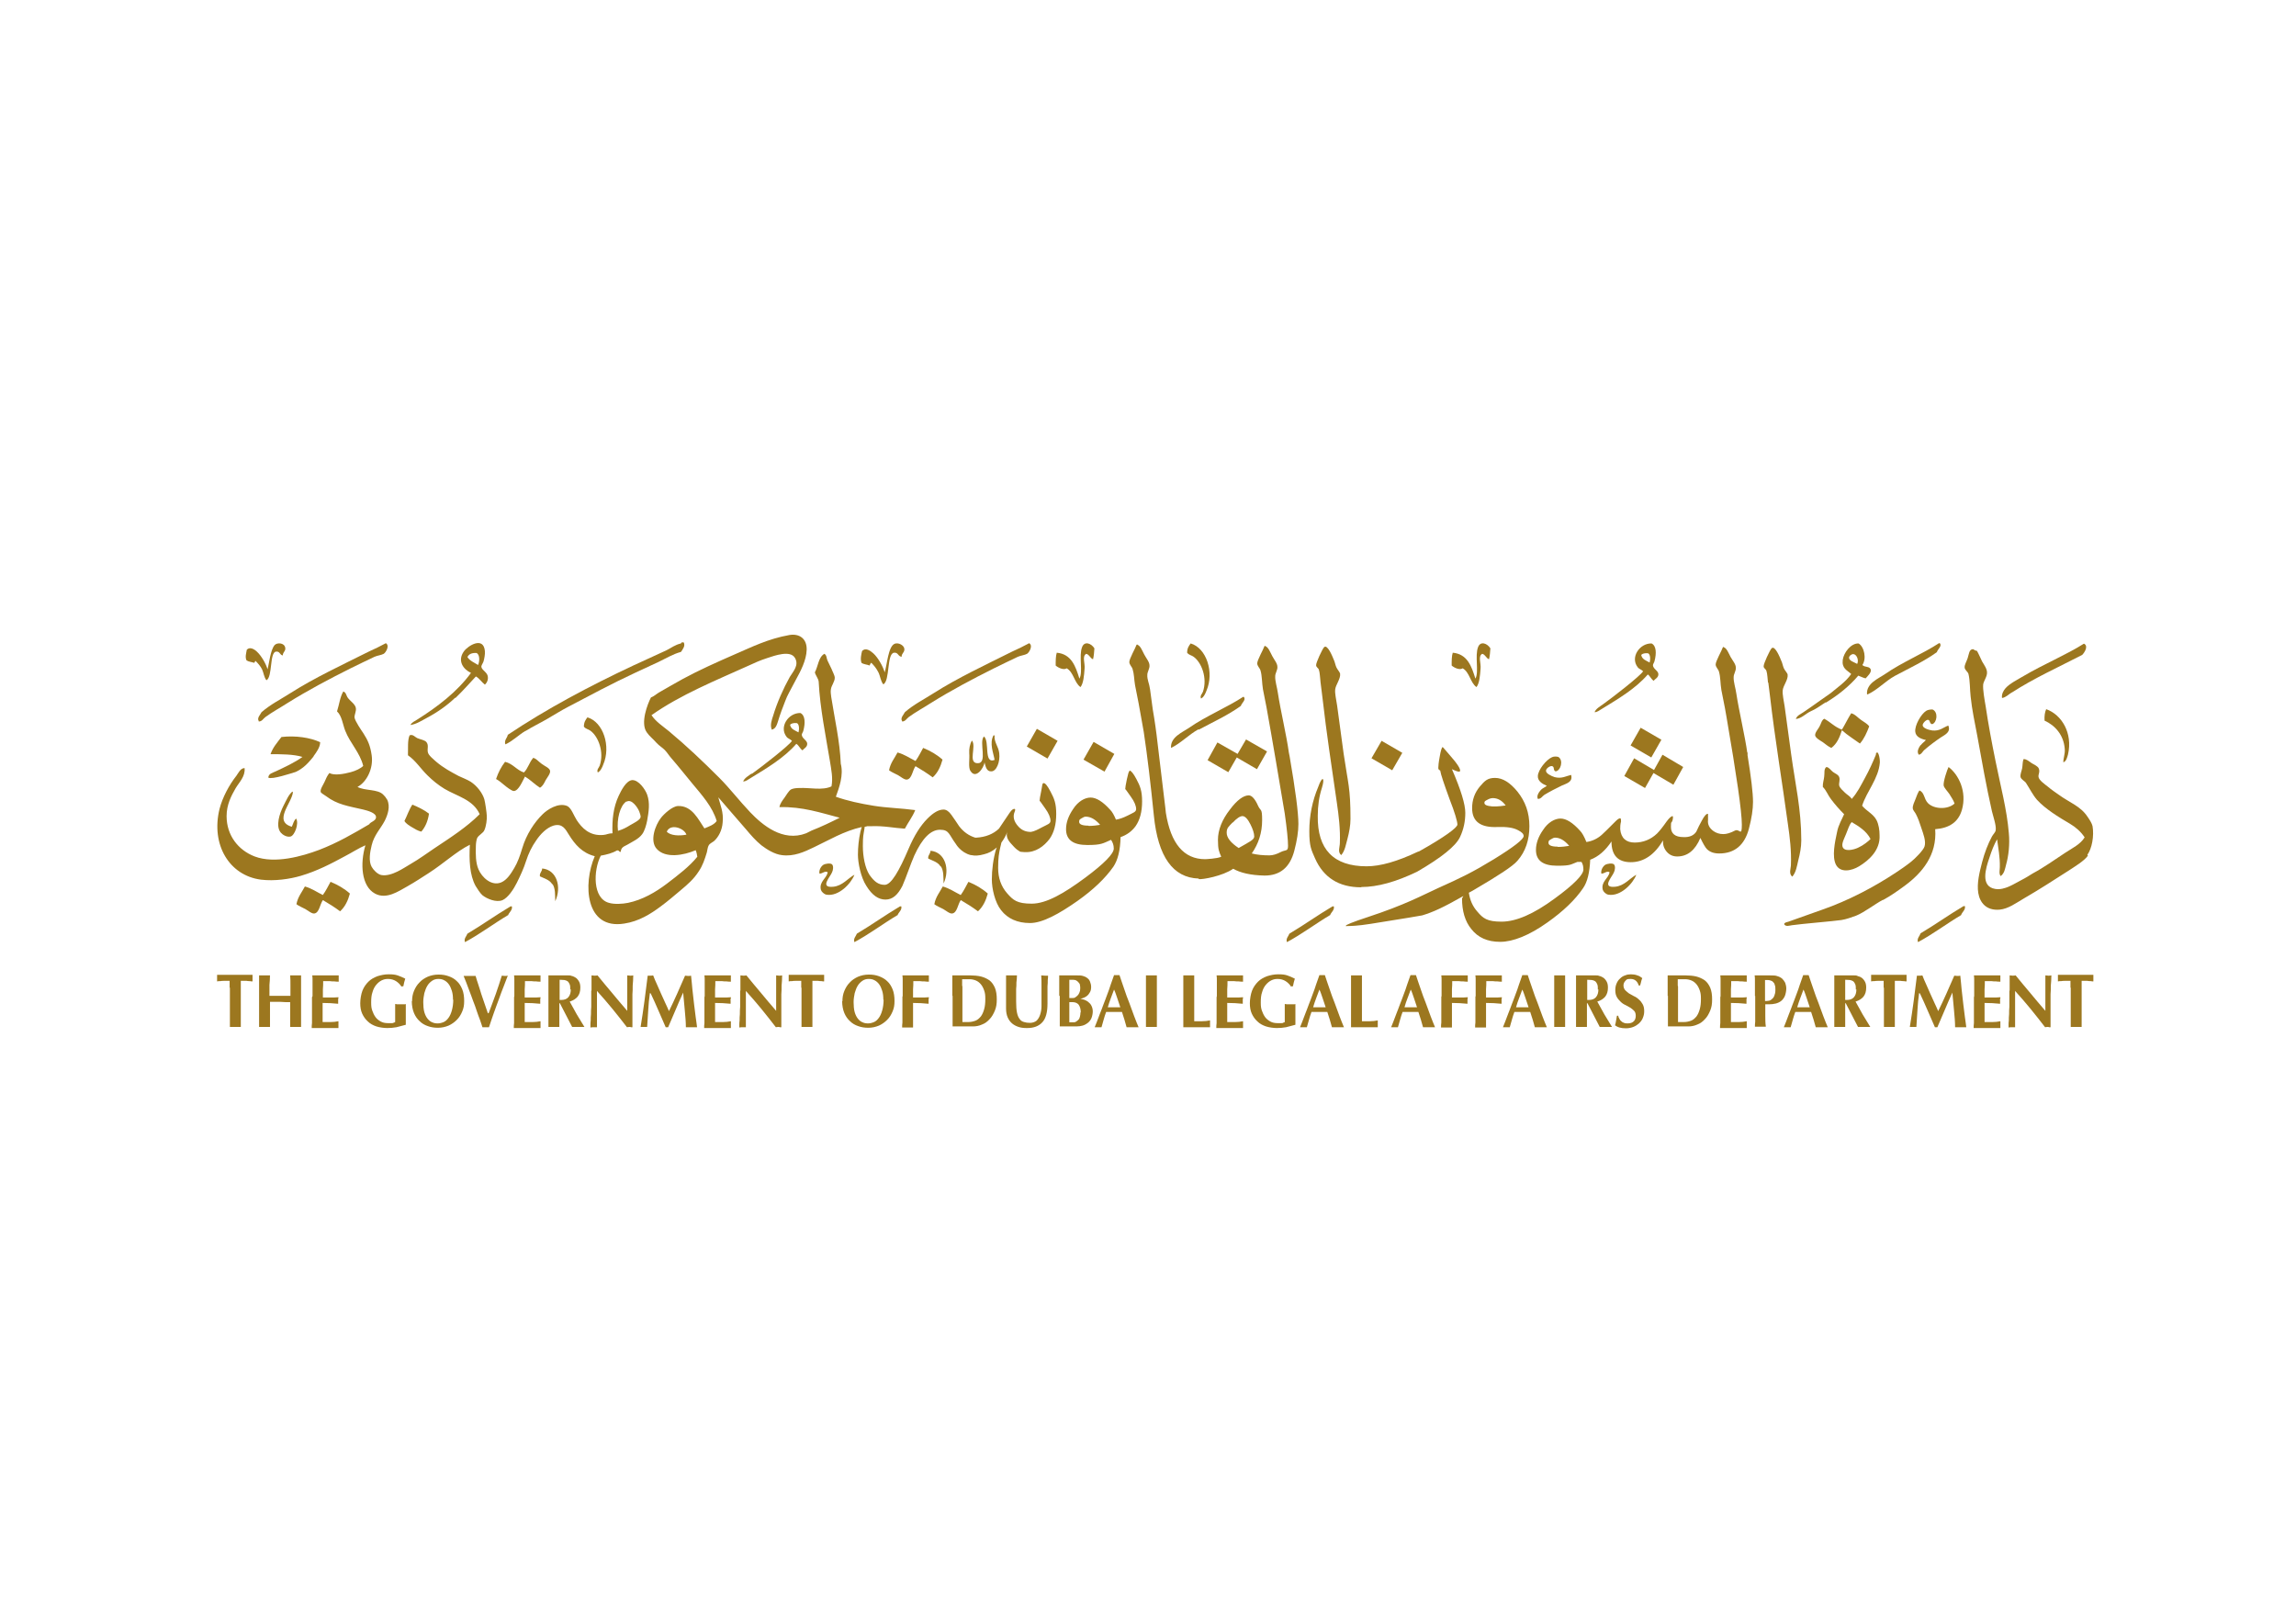 <?xml version="1.0" encoding="UTF-8"?>
<svg xmlns="http://www.w3.org/2000/svg" version="1.1" viewBox="0 0 841.9 595.3">
  <defs>
    <style>
      .cls-1 {
        fill: #9c771f;
      }
    </style>
  </defs>
  <!-- Generator: Adobe Illustrator 28.6.0, SVG Export Plug-In . SVG Version: 1.2.0 Build 709)  -->
  <g>
    <g id="Layer_1">
      <g>
        <g>
          <path class="cls-1" d="M648.4,250.2c.2,1.6.4,3.2.6,4.8,1.9,16.4,4.5,31.7,6.6,47.2.7,4.8,1.3,9.7,1.1,14.8,0,1.4-.9,3.3.5,4.4,1.4-1.6,1.7-3.9,2.2-6,.6-2.3,1.1-4.8,1.1-7.3,0-11.4-2.2-20.6-3.7-31.5-.8-5.7-1.6-11.9-2.4-17.6-.3-2.1-.9-4.5-.7-6,.2-1.7,2-3.8,1.8-5.6,0-.6-1-1.5-1.4-2.4-.4-.9-.5-1.9-1-2.9-.4-1-2.3-5.7-3.5-4.4-.6.6-3,5.7-2.9,6.6,0,.7.8,1,1,1.6.4,1.2.4,2.9.6,4.4"/>
          <path class="cls-1" d="M499.2,325.2c5.9,0,12.7-1.9,20.4-5.6,9-5.2,14.3-9.5,15.8-12.8,1.3-2.8,1.9-5.7,1.9-8.8s-1.6-8.4-4.9-16c1.7.8,2.7,1.1,2.9.8.5-.6-.8-2.7-4-6.3-1.5-1.7-2.2-2.6-2.3-2.6-.3,0-.7,1.2-1.1,3.6-.4,2.1-.5,3.4-.5,4s.2.7.7,1c.2,1.4,1.4,4.9,3.4,10.4,2,5.1,2.9,8.3,2.9,9.4s-4.7,4.6-14,9.8l-.6.2c-7.4,3.5-13.6,5.3-18.7,5.3-12.1,0-18.1-6.2-17.9-18.5,0-3.7.5-7.1,1.5-10.2.6-2,.7-3.1.3-3.3-.3,0-.9.8-1.6,2.8-2.2,5.2-3.3,10.7-3.3,16.3s.7,6.8,2.1,10c3.1,7,8.7,10.6,16.9,10.6"/>
          <polygon class="cls-1" points="514.2 276 506.6 271.6 502.9 278 510.5 282.4 514.2 276"/>
          <polygon class="cls-1" points="597.9 273.3 605.5 277.7 609.2 271.2 601.6 266.8 597.9 273.3"/>
          <polygon class="cls-1" points="599.2 278 595.6 284.5 603.2 288.9 606.3 283.4 613.6 287.7 617.2 281.2 609.6 276.7 606.5 282.3 599.2 278"/>
          <path class="cls-1" d="M640.7,276c-.8-5.9-3.1-15.6-4-21.6-.3-2.2-1.1-4.4-1-6.2,0-1.1.9-2.3.8-3.4,0-1.3-1.1-2.5-1.9-3.9-.8-1.5-1.4-3.2-2.5-3.6,0-.3-.4,0-.4.1-.3,1-2.6,5-2.6,6.2,0,1,1,1.8,1.2,2.6.6,2,.5,4.5.9,6.8.4,2.2.9,4.4,1.3,6.6.2,1.1.4,2.3.6,3.4,3.7,21.5,5.6,34.6,5.6,39.3s-.8,1.4-2.5,2.2c-1.7.9-3.1,1.3-4.3,1.3h0c-1.4,0-2.6-.4-3.6-1.1-1.5-1.1-2.2-2.4-2-4.1,0-1.4,0-2.2,0-2.2-.5-.2-1.3.6-2.3,2.5-.7,1.3-1.4,2.6-2,4-.9,1.4-2.5,2.1-4.7,2-3.1,0-4.6-1.3-4.6-3.7s.2-1.2.6-2.5c.2-.9.2-1.4,0-1.5-.4,0-1.2.6-2.2,2-1.4,2-2.6,3.5-3.5,4.4-2.3,2.2-5.1,3.3-8.2,3.3s-5-1.6-5.3-4.9c0-.8,0-1.7.3-2.8,0-.7,0-1.1-.3-1.2-.3,0-.8.2-1.6,1-2.9,2.9-4.6,4.6-5.2,5.1-1.6,1.4-3.5,2.3-5.6,2.6-.8-2-1.6-3.4-2.3-4.1-2.7-3-5.1-4.5-7.2-4.5s-4.6,1.4-6.4,4.2c-1.7,2.4-2.6,4.9-2.6,7.3,0,3.9,2.6,5.8,7.8,5.8s4.9-.5,7.4-1.4c.5,0,1,0,1.5,0,.5.8.7,1.7.7,2.8,0,1.9-3.5,5.5-10.5,10.6-7.7,5.7-14.2,8.5-19.5,8.5s-6.8-1.2-8.9-3.7c-1.7-1.9-2.7-4.2-3.1-6.9.6-.3,1.2-.7,1.8-1,8.9-5.2,14.3-8.7,16-10.7,3-3.4,4.4-7.7,4.4-12.7s-1.5-9.1-4.4-12.7c-2.7-3.3-5.4-5-8.2-5s-3.8,1.1-5.6,3.2c-1.9,2.3-2.8,4.9-2.8,7.9,0,4.9,3.1,7.2,9.4,6.9,3.2-.1,5.7.2,7.5,1.2,1.4.7,2,1.4,2,2.1,0,1.2-3.6,4-10.9,8.5-7.7,4.7-12,6.8-20.5,10.6-5.9,2.7-12,6.1-25.7,10.6-5.8,1.9-8.1,2.9-8.1,3.2s.2.1.6.1c.9,0,3.5,0,8.5-.8,12.4-2,18.7-3,18.9-3.1,4-1.2,7.7-2.9,15.1-7.1l-.5.9c0,4.6,1.1,8.4,3.4,11.2,2.4,3.1,5.9,4.7,10.6,4.7s10.7-2.4,17.3-7.1c5.8-4.1,10.2-8.3,13.1-12.6,1.6-2.3,2.4-5.8,2.6-10.4,3-1.1,5.6-3.4,7.8-6.7,0,5.1,2.4,7.6,7.1,7.6s8.7-2.7,11.8-8c-.1,1.5.3,2.9,1.3,4.1,1,1.2,2.3,1.8,3.9,1.8,3.8,0,6.6-2.3,8.5-6.8,1,2.1,1.8,3.5,2.4,4.1,1.1,1.1,2.6,1.6,4.5,1.6,5.6,0,9.3-3,10.9-9.1,1-3.8,1.5-7.1,1.5-9.8,0-3.3-.7-9-2-17.1v-1.1ZM546,295.5c-1.2-.2-1.7-.6-1.7-1.2s.4-.7,1.1-1.1c.7-.4,1.4-.6,2-.6,1.8,0,3.4.9,4.7,2.7-2.7.4-4.7.5-6,.2M571.2,310.4c-2.3,0-3.4-.5-3.4-1.4s.3-.9.9-1.3c.6-.4,1.1-.6,1.5-.6,1.8,0,3.5,1,5.2,3-1.2.2-2.6.4-4.2.4"/>
          <path class="cls-1" d="M669.5,257.6c4.6-2.8,8.7-6.1,11.9-9.9.9.3,1.7.8,2.7,1,.7-.8,2-2,1.9-3-.2-1.6-2.2-.9-3.1-1.9,1.6-2.3.7-6.7-1.4-7.9-2.8-.1-5.4,3.3-5.8,6-.4,3.2,1.6,3.8,3.1,5.2-2,2.9-4.9,4.8-7.5,7-.4.2-7,5-10,7-1,.7-2.4,1.2-2.8,2.5,2.1-.2,3.5-1.9,5.4-2.8,2.1-.9,3.6-2.1,5.5-3.3M678,241.2c0-.8,1-1.4,1.5-1.4,1.3,0,2.2,2.2,1.5,3.6-1-.6-3-1.1-3-2.3"/>
          <path class="cls-1" d="M94.8,264.5c1.2.1,1.7-1,2.5-1.6,2.6-1.9,5.4-3.4,8.2-5.2,7.2-4.5,15.1-8.7,22.9-12.6,2.9-1.4,6.1-3,8.9-4.3,1.1-.5,2.5-.6,3.4-1.1.8-.5,2.2-2.9.9-3.8,0,0,0-.1-.1-.1-2,1.1-4.1,2.1-6.3,3.1-9.8,4.9-19.9,9.6-28.7,15.2-3.6,2.3-7.4,4.2-10.6,7-.4.9-1.8,2.1-1,3.3"/>
          <path class="cls-1" d="M93.2,243c.3-.1.2-.6.5-.7.9.9,1.8,1.9,2.4,3.1.6,1.3.7,2.9,1.6,4,2.3-1.2,1.1-10.2,3.5-10.5,1.5-.2,1.3,1.2,2.5,1.4,0-1.3,1.1-1.5.9-2.8-.3-1.9-3-2-3.9-1-1.6,1.9-2,6.8-2.6,8.9-.5-1.9-2.2-4.9-3.8-6.4-1-1-2.7-2-3.8-.8-.2,1.2-.7,2.7-.1,3.9.7.5,1.9.6,2.8.9"/>
          <path class="cls-1" d="M167,255.9c2.7-2.6,5.1-5.3,7.5-7.9,1.3.7,2.1,2.1,3.3,3,1-.9,1.3-2.2,1-3.3-.4-1.4-2.2-2.1-2.3-3.3,0-.5.6-1.3.8-1.9.3-1.1.6-2.6.5-3.8-.5-5.5-6.2-2-7.7.1-2.5,3.5-.2,6.6,2.6,7.9-5.1,7-12.4,12.5-19.7,17.1-.9.6-2,1-2.5,2,2.2-.3,4.1-1.6,6-2.6,3.8-2,7.5-4.6,10.4-7.4M171.4,240.9c.5-1.1,1.6-1.6,3.3-1.5,1.3.5,1.2,3.1.6,4.4-1.4-.9-3-1.5-3.9-2.9"/>
          <path class="cls-1" d="M192.7,268c2.6-1.6,5.3-2.9,7.9-4.4,2.6-1.5,5.1-3.1,7.8-4.5,8-4.2,16-8.5,24.4-12.4,2.8-1.3,5.6-2.6,8.4-3.9,2.8-1.3,5.5-3,8.5-3.8.6-.9,1.7-2.2,1-3.5h-.6c-.2,0-.3.2-.4.4-2.2.5-3.5,1.6-5.3,2.5-4.1,1.9-8.2,3.8-12.2,5.6-16.2,7.6-31.8,15.9-46,25.4-.2,1.2-1.4,1.9-.9,3.5,2.7-1.2,4.8-3.4,7.3-4.9"/>
          <path class="cls-1" d="M765.4,313.4c1.7-2.4,2.5-6.9,1.9-10.5-.2-1-1.1-2.4-1.8-3.4-2.6-4-6.6-5.2-10.7-8.2-1.1-.8-2.5-1.7-3.9-2.9-1-.8-3.2-2.3-3.4-3.5-.2-1,.6-1.8.1-3.1-.3-.9-1.8-1.5-2.6-2-1.1-.7-1.8-1.5-3-1.5-.4,1-.3,2.1-.5,3.3-.2,1.1-.8,2.3-.6,3.3.2.8,1.5,1.5,1.9,2,1.5,2.3,2.5,4.4,4.1,6.3,3.1,3.4,8,6.4,12.1,8.8,2.2,1.3,4.1,3,5.4,5-1.6,2.6-4.5,3.9-7.2,5.7-3.8,2.5-7.7,5.3-11.8,7.5-1.3.8-2.7,1.7-4.1,2.4-2.6,1.3-6.2,3.9-9.7,3.3-5.5-.9-3.5-7.5-2.1-11.5.8-2.5,1.7-4.8,2.8-6.7.4,3,1.1,6.7,1,10.2,0,1.1-.4,2.4.3,3.3,1.4-1,1.6-2.7,2-4.2.9-3.2,1.4-7.4,1-11.6-.7-8.6-3.1-17.5-4.9-26.5-1.3-6.4-2.6-13.2-3.6-20-.4-2.3-1.1-6.2-.9-8,.2-1.3,1.5-2.9,1.4-4.4,0-1.3-1.1-2.8-1.8-4-.7-1.4-1.2-2.7-1.9-3.9-.6,0-1-.4-1.4-.6-1.5,0-1.5,1.8-2,3.3-.4,1.2-1.2,2.5-1.1,3.4,0,.9,1.2,1.6,1.4,2.4.6,2.4.5,5.9.8,8.3.5,4.9,1.5,9.4,2.4,14.2,1.7,9.4,3.3,18.5,5.4,27.8.5,2.1,1.6,5.1,1.4,6.9-.1.9-1,1.6-1.4,2.4-1.4,2.6-2.7,5.9-3.6,9.4-.9,3.5-2,7.7-1.4,11.3.6,3.6,3,6.5,7.8,6.1,3.2-.3,6-2.4,8.9-4.1,6.2-3.6,10.3-6.3,16.1-10,2.6-1.7,6.1-3.8,7.4-5.7"/>
          <path class="cls-1" d="M737.7,253.9c8-5.2,17.1-9.3,25.8-13.8.8-.8,2.4-3.2.7-4.1h-.1c-6.3,4-15.1,7.7-22,11.8-2.2,1.3-5.2,2.8-6.7,4.5-.8.9-1.5,2.2-1.3,3.6,1.4-.2,2.4-1.3,3.5-2"/>
          <path class="cls-1" d="M684.8,254.6c3.7-1.7,6.4-4.8,10-6.8,5.2-2.8,10.7-5.3,15.4-8.7.3-1.1,2-2.2,1.1-3.3h-.3c-5.6,3.7-13.7,7.1-19.6,11.2-2.6,1.8-7.1,3.5-6.8,7.5"/>
          <path class="cls-1" d="M439.6,267.5c5.2-2.8,10.7-5.3,15.4-8.7.3-1.1,2-2.2,1.1-3.3h-.3c-5.6,3.7-13.7,7.1-19.6,11.2-2.6,1.8-7.1,3.5-6.8,7.5,3.6-1.7,6.4-4.8,10-6.8"/>
          <path class="cls-1" d="M536.3,245c2.6,1.4,2.8,5.3,5.1,6.9,1.1-1.4,1.3-4.2,1.5-6.8.2-2-1-4.5.6-5.4,1.2.3,1.4,1.6,2.5,2,.3-1.2.4-2.6.5-4-1.1-1.8-3.6-2.8-4.5-.5-1.3,3.2.4,9.2-1,11.6-1.4-4.5-2.9-9-8.3-9.5-.4,1.2-.4,3-.4,4.7.9.8,2.8,1.7,3.9,1.1"/>
          <path class="cls-1" d="M391.1,245c2.6,1.4,2.8,5.3,5.1,6.9,1.1-1.4,1.3-4.2,1.5-6.8.2-2-1-4.5.6-5.4,1.2.3,1.4,1.6,2.5,2,.3-1.2.4-2.6.5-4-1.1-1.8-3.6-2.8-4.5-.5-1.3,3.2.4,9.2-1,11.6-1.4-4.5-2.9-9-8.3-9.5-.4,1.2-.4,3-.4,4.7.9.8,2.8,1.7,3.9,1.1"/>
          <path class="cls-1" d="M756.5,279.5c1.2-.3,1.5-1.9,1.8-2.9,1.8-7.8-2.3-14.6-8-16.6-.5,1.1-.7,2.5-.6,4.2,3.8,1.7,7,5.2,7.4,10.3.2,1.9-.6,3.6-.5,5"/>
          <path class="cls-1" d="M704.2,273.2c-.6.9-1.5,2.4-.6,3.5,1.1-.2,1.3-1.2,2.2-1.9,1.6-1.4,4-3.2,5.8-4.4,1.7-1.1,3.8-2,2.8-4.4-1.9.7-3.1,2.1-5.9,1.8-1.3-.2-3.4-.8-3.5-1.9,0-.8,1.3-2.1,2-2,.9.2.4,1.4,1.5,1.6,1.8-.6,2.3-4.5.1-5.4-.7,0-1.7.1-2.3.5-1.9,1.2-4.3,5.4-4,7.7.2,1.8,2,2.6,3.9,3-.5.6-1.3,1.1-1.9,1.9"/>
          <path class="cls-1" d="M275.6,283.6c-1.1.8-2.6,1.6-3.1,2.9,1,0,1.8-.7,2.5-1.1,6.2-3.8,12.5-7.5,17-12.7,1,.6,1.3,1.8,2.3,2.4.4-.7,1.7-1.1,1.7-2.4,0-1.3-1.9-1.9-2-3.3,0-.5.5-1,.6-1.6.7-2.7.7-5.5-1.1-6.4-4.4-.1-7.9,5.1-5.1,8.7.5.7,1.3.8,2,1.5-1,1.7-11.2,9.6-14.7,12.1M289.7,265.7c.5-.5,1.3-.7,2.5-.6.9.4.9,2.2.6,3.4-1.2-.7-2.8-1.1-3.1-2.8"/>
          <path class="cls-1" d="M604.1,247.2c1,.6,1.3,1.8,2.3,2.4.4-.7,1.7-1.1,1.7-2.4,0-1.3-1.9-1.9-2-3.3,0-.5.5-1,.6-1.6.7-2.7.7-5.5-1.1-6.4-4.4-.1-7.9,5.1-5.1,8.7.5.7,1.3.8,2,1.5-1,1.7-11.2,9.6-14.7,12.1-1.1.8-2.6,1.6-3.1,2.9,1,0,1.8-.7,2.5-1.1,6.2-3.8,12.5-7.5,17-12.7M601.8,240.1c.5-.5,1.3-.7,2.5-.6.9.4.9,2.2.6,3.4-1.2-.7-2.8-1.1-3.1-2.8"/>
          <path class="cls-1" d="M675.5,267.8c2,1.8,4.3,3.2,6.5,4.8,1.5-1.7,2.5-3.9,3.4-6.3-.7-1-1.8-1.5-2.9-2.3-1.2-.8-2.3-2.2-3.7-2.5-1.2,1.9-2.2,4-3.4,6-2.6-.9-4.2-2.8-6.5-4-1,.6-1.1,1.8-1.8,3-.5.9-1.7,2.2-1.5,3.2.2.9,2,1.9,2.8,2.4,1.2.9,2,1.6,3.1,2.1,2.1-1.5,3.1-4,3.9-6.5"/>
          <path class="cls-1" d="M219.2,283.2c1-.5,1.6-1.8,2-2.9,2.9-6.7,0-15.6-5.8-17.3-.7.9-1.3,1.8-1.3,3.4.7.9,1.6.9,2.4,1.5,2.9,2.1,5.1,7.8,3.4,12.8-.3.8-1.2,1.5-.7,2.5"/>
          <path class="cls-1" d="M115,277.2c1.1-1.5,2.4-3.3,2.4-5.1-3.7-1.7-9-2.5-14.2-1.9-1.5,2-3.1,3.7-4,6.3,4,0,8.4,0,11.7,1-2.7,2-6.6,3.8-9.8,5.3-1,.5-2.7.8-2.7,2.3,1.3.8,8.7-1.7,9.4-1.9,1-.2,2.5-1.2,3.4-1.9,1.3-1,2.7-2.6,3.8-4"/>
          <path class="cls-1" d="M687.9,276.6c-1.2,2.9-2.5,5.8-4,8.5-1.5,2.8-2.9,5.6-4.9,7.8-.7-1.1-1.7-1.5-2.5-2.3-.6-.6-1.9-1.7-2.1-2.6-.2-.9.4-2.1,0-3.1-.3-.9-1.5-1.3-2.3-1.9-.8-.6-1.4-1.7-2.4-1.8-1,.7-.6,2.3-.8,3.5-.1,1.2-.6,2.5-.5,3.8,1.3,1.3,1.9,3.1,3,4.5,1.5,2,3.1,3.8,4.8,5.5-.7,1.7-2.1,3.9-2.6,6.6-.8,3.7-1.9,8.9-.4,11.9,1.6,3.1,5.7,2.3,8.5.6,3.6-2.2,7.8-5.9,7.5-11.4,0-1.8-.3-3.9-1.1-5.5-1.2-2.3-3.5-3.2-5.3-5.3,1.7-5.3,6-9.9,6.5-15.8.1-1.6-.7-5.2-1.5-3.1M686,307.5c-1,1-2.7,2.4-4.7,3.3-1.7.8-5.2,1.6-5.7-.5-.3-1.2.7-3,1.3-4.5.8-1.9,1.2-3.5,2.1-4.4,2.7,1.6,5.4,3.3,6.9,6.2"/>
          <path class="cls-1" d="M195.5,277.9c-1.4,1.5-1.9,3.9-3.4,5.3-2.7-.9-4-3.2-6.9-3.9-1.4,1.8-2.5,3.9-3.3,6.3,1.1.6,2,1.4,3.1,2.3.6.5,2.6,2.1,3.4,2.1,1.8,0,3.3-3.9,4.1-5.3,2,1.2,3.6,2.9,5.5,4.1,1-.6,1.5-1.6,2.1-2.8.5-.9,1.8-2.4,1.6-3.4-.1-1-2.1-1.8-3-2.5-1.4-1-2.1-2.1-3.4-2.3"/>
          <path class="cls-1" d="M690.4,330c2.8-1.5,5.5-3.4,8.2-5.4,6.2-4.6,11.7-11.1,11-20.6,5.2-.4,8.5-2.6,9.8-7.1,1.9-6.7-1.2-12.9-4.9-15.7-.5.9-2,5.4-1.8,6.8.2.9,1.5,2.2,2.1,3.1.8,1.3,1.5,2.3,1.9,3.5-2.5,2.3-7.6,2.1-9.8-.2-1.5-1.6-1.2-3.9-3.1-4.6-.6.9-1,2-1.4,3.1-.4,1.1-1.2,2.5-1,3.6.1.6.8,1.3,1.1,1.9.8,1.5,1.4,3.2,2.1,5.4.6,1.8,1.7,4.6,1.1,6.5-.4,1.4-3.5,4.5-4.9,5.6-2,1.6-3.8,2.8-5.6,4-8,5.3-17.5,10.3-27,13.6-4.2,1.5-8.4,3-12.4,4.4-.5.2-1.4.2-1.6.9.6,1.1,2,.5,2.9.4,3.4-.5,15.5-1.5,18.1-1.9,1.9-.3,3.7-1,5.4-1.6,3-1.2,6.8-4.2,9.8-5.8"/>
          <path class="cls-1" d="M107.2,290.2c-1.4,1.2-2.1,3-3.3,5.3-1.3,2.6-3,7.4-.9,9.8.5.6,2,1.7,3.5,1.4,1.5-.3,3.2-4.7,2.1-6.6-.9.7-1.1,2-1.6,3-6.9-2,0-8.7.4-12.6,0-.1-.1-.2-.2-.3"/>
          <path class="cls-1" d="M154.4,305c1.5-1.7,2.5-3.9,2.9-6.7-1.8-1.4-3.9-2.4-6.1-3.3-1.2,1.8-1.9,4-2.9,6,.6,1,1.8,1.7,2.8,2.3,1,.6,2.1,1.3,3.4,1.6"/>
          <path class="cls-1" d="M313.3,320.7c-2.4,1.3-4.4,4.1-7.8,4.4-5.1.5-1-3.7-.4-5.3.4-.8.6-2.3,0-2.9-.6-.6-2.6-.2-3.1.1-1,.6-1.8,2.1-1.5,3.3,1.1,0,2.1-1.2,3-.5-.4,2.3-3.2,3.4-2.5,6.4.2.7,1.1,1.6,2,1.8,4.5.8,9.1-4.1,10.3-7.3"/>
          <path class="cls-1" d="M591.8,316.9c-.6-.6-2.6-.2-3.1.1-1,.6-1.8,2.1-1.5,3.3,1.1,0,2.1-1.2,3-.5-.4,2.3-3.2,3.4-2.5,6.4.2.7,1.1,1.6,2,1.8,4.5.8,9.1-4.1,10.3-7.3-2.4,1.3-4.4,4.1-7.8,4.4-5.1.5-1-3.7-.4-5.3.4-.8.6-2.3,0-2.9"/>
          <path class="cls-1" d="M704.2,342.3c-.3.9-1.4,1.8-.9,3.1,5.6-3,10.4-6.7,15.8-9.9.3-1.1,1.7-1.9,1.4-3.3h-.5c-5.4,3.2-10.4,6.8-15.8,10"/>
          <path class="cls-1" d="M487.7,335.6c.3-1.1,1.7-1.9,1.4-3.3h-.5c-5.4,3.2-10.4,6.8-15.8,10-.3.9-1.4,1.8-.9,3.1,5.6-3,10.4-6.7,15.8-9.9"/>
          <path class="cls-1" d="M329.1,335.6c.3-1.1,1.7-1.9,1.4-3.3h-.5c-5.4,3.2-10.4,6.8-15.8,10-.3.9-1.4,1.8-.9,3.1,5.6-3,10.4-6.7,15.8-9.9"/>
          <path class="cls-1" d="M186.3,335.6c.3-1.1,1.7-1.9,1.4-3.3h-.5c-5.4,3.2-10.4,6.8-15.8,10-.3.9-1.4,1.8-.9,3.1,5.6-3,10.4-6.7,15.8-9.9"/>
          <path class="cls-1" d="M202.6,324.1c1.1,1.7.9,4,1,6.3,2.4-5.2.6-11.5-4.8-12,0,1.1-1.1,1.8-.8,2.9,1.7.8,3.6,1.3,4.5,2.9"/>
          <path class="cls-1" d="M345,317.6c1.1,1.7.9,4,1,6.3,2.4-5.2.6-11.5-4.8-12,0,1.1-1.1,1.8-.8,2.9,1.7.8,3.6,1.3,4.5,2.9"/>
          <path class="cls-1" d="M118.3,328.1c-2.2-1.1-4-2.4-6.5-3.1-1.1,2.1-2.6,3.8-3.1,6.5.9.7,2,1.1,3.3,1.8.9.5,2.4,1.8,3.3,1.6,1.8-.3,2-3.4,3.1-4.9,2.2,1.3,4.3,2.6,6.3,4.1,1.8-1.6,2.9-3.9,3.6-6.5-2-1.8-4.4-3.2-7.1-4.3-.9,1.6-1.7,3.3-2.8,4.8"/>
          <path class="cls-1" d="M352.2,328.1c-2.2-1.1-4-2.4-6.5-3.1-1.1,2.1-2.6,3.8-3.1,6.5.9.7,2,1.1,3.3,1.8.9.5,2.4,1.8,3.3,1.6,1.8-.3,2-3.4,3.1-4.9,2.2,1.3,4.3,2.6,6.3,4.1,1.8-1.6,2.9-3.9,3.6-6.5-2-1.8-4.4-3.2-7.1-4.3-.9,1.6-1.7,3.3-2.8,4.8"/>
          <path class="cls-1" d="M329.1,275.9c-1.1,2.1-2.6,3.8-3.1,6.5.9.7,2,1.1,3.3,1.8.9.5,2.4,1.8,3.3,1.6,1.8-.3,2-3.4,3.1-4.9,2.2,1.3,4.3,2.6,6.3,4.1,1.8-1.6,2.9-3.9,3.6-6.5-2-1.8-4.4-3.2-7.1-4.3-.9,1.6-1.7,3.3-2.8,4.8-2.2-1.1-4-2.4-6.5-3.1"/>
          <polygon class="cls-1" points="387.8 271.6 380.2 267.2 376.5 273.7 384.1 278.1 387.8 271.6"/>
          <path class="cls-1" d="M414.1,282.8c-.2,0-.5,1-.9,2.9-.4,1.9-.6,3.1-.6,3.6,0-.1.7.8,2,2.7,1.4,1.9,2,3.5,2,4.6s-1,1.3-3.1,2.4c-1.6.8-3,1.3-4.3,1.5-.7-1.7-1.4-2.9-2.1-3.6-2.7-3-5.1-4.5-7.2-4.5s-4.6,1.4-6.4,4.2c-1.7,2.5-2.6,4.9-2.6,7.4,0,3.9,2.6,5.8,7.8,5.8s5.7-.6,8.7-1.9c.6.9,1,1.9,1,3.2,0,1.9-3.5,5.5-10.5,10.7-7.7,5.7-14.2,9.5-19.6,9.5s-6.8-1.3-9-3.8c-2.2-2.5-3.3-5.6-3.3-9.3s.3-5.4.8-7.6c.2-.7.3-1.3.4-1.7.8-1.1,1.6-2.4,2.2-4-.9,2.3,1.1,4.1,1.9,5,.8.9,1.5,1.6,2.4,2.1.2.2.4.3.7.3.4,0,.8.1,1.2.1,0,0,.1,0,.2,0,0,0,0,0,0,0,3.9.2,7-2.1,9.1-4.9,1.6-2.3,2.4-5.3,2.4-9.1s-.7-5.6-2.1-8.2c-1.1-2.1-1.9-3.1-2.5-3.1s-.5,1-.9,2.9c-.4,1.9-.6,3.1-.6,3.6,0-.1.7.8,2,2.7,1.4,1.9,2,3.5,2,4.6s-1,1.3-3.1,2.4c-1.5.8-2.8,1.5-4.1,1.7-1.8,0-3.3-.6-4.5-1.9-1.8-1.9-2.2-3.8-1.4-5.6.2-.5.2-.8,0-.9-.4-.2-1.1.2-1.9,1.4-1.6,2.4-2.9,4.3-3.9,5.8-2.1,2-4.9,3.1-8.3,3.3-.1,0-.3,0-.4,0-2.3-.7-4.3-2.1-5.9-4.2-.9-1.4-1.9-2.8-2.8-4.1-.9-1.3-1.9-2-2.9-2-1.8,0-3.7,1.1-5.9,3.3-2.6,2.6-4.9,6.3-6.9,11-3.5,8.2-6.4,13.3-8.8,13.3s-3.9-1.3-5.6-3.7c-1.6-2.5-2.4-6.7-2.4-10.5s.2-4,.6-6.5c0-.2,0-.4.1-.6.3,0,.6-.1.9-.2h1.5c4.6-.2,8.5.7,12.3.9,1.2-2.3,2.8-4.3,3.8-6.8-5.1-.7-10.4-.8-15.3-1.6-4.9-.8-9.6-1.8-13.8-3.3,1.2-3.3,2.9-7.9,1.8-12.1-.3-8.1-2.3-16.7-3.5-24.5-.1-.8-.3-2-.1-2.9.2-1.3,1.4-2.7,1.4-4.1,0-.9-.8-2.2-1.2-3.3-.5-1.1-1.1-2.2-1.5-3.1-.4-1-.2-1.8-1.1-2.4-2.2,1.2-2.3,4.6-3.5,6.8.3,1.2,1.3,2.3,1.4,3.4.5,9.8,2.6,19.9,4.1,29,.5,3.2,1.2,6.3.6,9.4-3.3,1.6-8,.4-11.8.6-.9,0-2.2.1-3,.5-.9.5-1.8,2.2-2.4,3-.8,1.1-1.6,2.1-1.9,3.5,8.5-.2,15.2,2.1,22.1,3.9-3.4,1.7-6.7,3.3-10.3,4.7-.7.3-1.3.7-2,1-8.6,3.3-16.1-3.1-20.5-7.7-4-4.2-7.5-8.8-11.3-12.6-6.1-6.1-12.1-11.8-18.6-17.2-2.2-1.8-4.7-3.4-6.3-5.8,10.6-7.5,23.5-12.7,35.9-18.3,1.7-.8,3.9-1.8,6.4-2.6,3-1,8.6-3,10.3-.1,1.6,2.7-.7,5-1.9,7-2.4,4.3-4.7,9.5-6.1,14.2-.5,1.5-1.2,3.4-.5,5.1,1.5-.3,1.9-1.9,2.3-3.1.8-2.7,1.7-5,2.6-7.3.4-1.1.9-2.2,1.4-3.1.3-.6,2-3.8,2.6-4.9,1.6-2.9,3.8-7,3.9-10.9.1-4-2.6-6-6.3-5.4-7.9,1.4-13.8,4.4-20.3,7.2-6.4,2.8-12.9,5.7-18.8,8.9-3.1,1.7-6,3.4-8.8,5-1,.6-1.8,1.4-2.9,1.8-1.3,2.5-3.9,9.3-1.6,12.7,1.1,1.6,2.3,2.4,3.6,3.9,1,1.1,2.2,1.8,3,2.6.9.9,1.6,2.1,2.5,3.1,2.7,3.1,5.1,6.2,7.7,9.3,3.4,4.1,7.4,8.5,8.9,13.7-1,1.4-2.8,2-4.5,2.7-2.2-3.2-4.5-8.4-9.7-8.2-2.1.1-5.1,2.9-6.2,4.3-2.2,2.8-4.2,8.5-1.6,11.4,3.2,3.6,9.9,2.4,14.3.5.3.7.5,1.6.6,2.4-2.8,3.5-7,6.7-11.2,9.9-4.1,3.1-8.9,5.9-14.2,7-2,.4-5,.6-7,0-6-1.6-5.8-11.8-3-17.3,2.2-.4,4.2-.9,5.9-1.9.9-.2.7.6,1.4.5.2-1.7,1.1-1.9,2.4-2.6,2-1.2,4.2-2.1,5.5-3.9.9-1.2,1.5-3.4,1.8-4.9.6-3.4,1.1-6.5,0-9.6-.7-1.9-3.1-5.4-5.5-5.3-2.2.2-4,3.8-4.9,5.7-2,4.2-2.5,8.9-2.3,13.8-1.5,0-2.1.5-3.3.6-5.2.5-8-2.7-9.8-5.4-1.1-1.7-2-4.5-3.5-5.2-3.3-1.4-7.4,1.4-9,3-3,2.9-6,7.4-7.5,12.5-.8,2.7-1.7,5.2-2.9,7.2-1.3,2.2-2.7,4.4-4.8,5.3-3.6,1.5-7.1-1.9-8.3-4.7-1.1-2.4-1.1-5.8-1-8.6,0-.9.2-2.4.5-3,.5-1,2.2-1.8,2.6-2.8.7-1.5,1-4,.9-5.4,0-.8-.6-5-.9-6-.7-2.3-2.7-4.9-5-6.4-1.3-.8-2.9-1.4-4.4-2.1-3-1.6-5.6-3-8.2-5.2-1-.9-2.9-2.4-3.1-3.5-.3-1.4.4-2.5-.5-3.7-.6-.8-2.3-1-3.4-1.5-1-.5-1.6-1.5-2.8-1-.8,1.8-.5,4.8-.6,7.3,2.9,2,4.7,5,7.2,7.4,1.8,1.8,3.9,3.5,6.2,4.9,4.5,2.7,10.5,3.9,12.9,9.3-4.8,4.8-10.6,8.5-16.6,12.5-2.7,1.8-5.5,3.9-8.8,5.8-2.3,1.3-6.9,4.7-10.7,4-1.4-.3-2.9-1.9-3.5-3-1.2-2.1-.6-5.5,0-7.9.9-3.8,3.3-6.1,4.8-9,1.1-2.2,2.1-5.2.9-7.7-.7-1.1-.8-1.2-1.4-1.8-2-2.2-6.8-1.4-9.5-2.9,3.4-1.8,5.9-6.8,5.2-11.6-.5-3.5-1.4-5.5-3-8-.8-1.2-3.1-4.5-3.3-5.9,0-1.1.7-2.3.5-3.4-.2-1.5-2.2-2.6-3.1-4-.5-.9-.5-1.7-1.5-2.1-1.2,2-1.5,4.8-2.3,7.3,1.8,1.7,2.1,4.8,3,7.1,1.8,4.6,5.4,8,6.6,12.9-.9.9-2.7,1.8-4.6,2.3-2.6.7-6.1,1.3-7.8.3-.8,1-1.2,1.9-1.8,3.3-.5,1.1-1.6,2.6-1.4,3.6.1.5,1.2,1,2,1.6,4.1,3.1,8,3.6,13.6,4.9,1.6.4,4.7,1.2,4.7,2.8,0,1.4-2.1,1.7-2.5,2.6-5.8,3.4-11.6,6.8-18.4,9.4-6.1,2.3-16.2,5.2-23.6,2.4-6-2.3-10.3-7.7-10.3-14.8,0-4.2,1.7-7.4,3.3-10.2,1.3-2.2,3.6-4.3,3.3-7.4-1.5,0-2.2,1.7-3,2.8-2.6,3.3-5.1,7.9-6.2,12.2-3.2,13.1,3.6,24.4,15.2,25.9,5,.6,10.5-.2,14.6-1.4,6.1-1.8,11.2-4.5,16.2-7.2,2.7-1.4,5.1-3,7.5-4-2,6.7-1.5,15,3.5,17.7,4.2,2.3,8.7-.9,11.8-2.6,3-1.7,5.4-3.3,7.9-4.9,5.6-3.6,10.1-7.9,15.1-10.4-.3,5.5-.1,11.1,2.1,15.1.7,1.1,1.6,2.6,2.5,3.4,1.6,1.3,5.1,2.8,7.4,1.8,2-.9,4-3.9,5.2-6.3,1.2-2.4,2.6-5.4,3.4-8,.9-2.8,2.1-5.3,3.8-7.7,1.5-2.2,3.7-4.5,6.2-5.3,3.4-1,4.5,1.4,5.7,3.3,2.3,3.7,4.9,6.7,9.5,7.9-4.4,10.2-3.5,27,10.8,24.7,5.4-.8,9.8-3.6,13.4-6.3,2.6-1.9,5-4,7.4-6,2.5-2.1,4.7-4,6.5-6.8,1.5-2.2,2.2-4.4,3-7,.2-.8.3-2,.7-2.6.4-.7,1.4-1.1,2-1.6,1.6-1.5,2.9-3.9,3.1-6.8.4-3.7-.9-6.5-1.6-9.2,3.4,3.9,6.7,7.8,10.3,11.9,1.5,1.8,3.4,4,5.5,5.7,2.1,1.6,4.9,3.3,7.5,3.6,4.4.6,8.3-1.2,11.8-2.9,5.5-2.6,10.9-5.9,17.5-7.4-.2.5-.3,1.1-.5,1.8-.6,2.7-.9,5.6-.9,8.4s1,8.2,3.1,11.4c2.1,3.4,4.4,5,7,5s4.5-1.7,6.2-5c1.5-3.4,2.9-7.8,4.4-11.2,2.9-6.3,6-9.4,9.4-9.4s3.2,1.7,5.8,5.2c0,0,1.8,3.2,5.5,4.1,0,0,.1,0,.2,0,1.3.3,2.8.2,4.6-.3,1.7-.4,3.3-1.2,4.7-2.5,0,.2-.1.3-.2.5-1.1,3.5-1.6,7.9-1.6,11.2s1.1,8.4,3.4,11.3c2.4,3.1,6,4.7,10.6,4.7s10.7-3.4,17.4-8.1c5.8-4.1,10.2-8.3,13.2-12.6,1.6-2.4,2.5-6,2.6-10.8,2.3-.8,4.1-2.1,5.5-4,1.6-2.3,2.4-5.3,2.4-9.1s-.7-5.6-2.1-8.2c-1.1-2.1-2-3.1-2.5-3.1M244.5,304.9c1.3-3.1,6.4-1.3,7.2,1.1-2.5.5-5.9.4-7.2-1.1M229.8,293.9c1.8-1.1,4,2.1,4.6,3.6.2.5.6,1.7.5,2.1-.2,1.1-2.8,2.3-3.8,2.9-1.6,1-2.8,1.6-4.5,2.1-.5-4.2.7-9.2,3.1-10.8M399.1,302.7c-2.3,0-3.4-.5-3.4-1.4s.3-.9.9-1.3c.6-.4,1.1-.6,1.5-.6,1.8,0,3.6,1,5.3,3-1.2.2-2.6.4-4.2.4"/>
          <polygon class="cls-1" points="397.3 278.5 405 282.9 408.6 276.4 401 272 397.3 278.5"/>
          <path class="cls-1" d="M439.6,322.3c1.3.2,8.7-1.1,12.6-3.8,2.6,1.5,6.4,2.4,11.5,2.5,5.7,0,9.3-3,10.9-9.1,1-3.8,1.5-7.1,1.5-9.8,0-4.2-1.1-12.5-3.2-24.7l-.3-1.5c-.8-6-3.1-15.7-4-21.7-.3-2.2-1.1-4.5-1-6.3,0-1.1.9-2.3.8-3.4,0-1.3-1.1-2.5-1.9-4-.8-1.5-1.4-3.2-2.5-3.6,0-.3-.4,0-.4.1-.3,1-2.6,5-2.6,6.2,0,1,1,1.8,1.2,2.6.6,2,.5,4.5.9,6.9.4,2.2.9,4.5,1.3,6.6,2.3,12.7,4.6,26.5,6.7,39,.8,5.7,1.2,9.7,1.2,11.8s-.8,1.4-2.5,2.2c-1.7.9-3.1,1.3-4.3,1.3-2.4,0-4.6-.2-6.5-.7,2.5-3.6,3.8-7.6,3.8-12.2s-.5-3.1-1.5-5.3c-1.1-2.5-2.3-3.8-3.4-3.8-1.9,0-4.3,1.7-6.9,5.2-2.9,3.7-4.4,7.5-4.4,11.1s.4,4.3,1.2,6.2c-1.4.7-5.7.9-5.9.9-7.8,0-12.6-5.7-14.4-17,0-.6-1.1-9-3-25.2-.5-4.5-1.1-8.7-1.8-12.7-.4-2.8-.7-5.4-1-7.4-.3-2.2-1.1-3.5-1-5.3,0-1.1.9-2.3.8-3.4,0-1.3-1.1-2.5-1.9-4-.8-1.5-1.4-3.2-2.5-3.6,0-.3-.4,0-.4.1-.3,1-2.6,5-2.6,6.2,0,1,1,1.8,1.2,2.6.6,2,.5,3.5.9,5.9.4,2.2.9,4.5,1.3,6.6.6,3.5,1.3,7,1.9,10.6,1.3,8.6,2.5,18.8,3.7,30.6,1.5,15.1,7,22.8,16.4,23.1M452,301.6c1.5-1.6,2.7-2.4,3.6-2.4s1.9,1,2.9,3c.9,1.8,1.4,3.3,1.4,4.5s-1.9,2-5.7,4.2c-2.9-1.9-4.4-3.8-4.4-5.6s.7-2.2,2.2-3.8"/>
          <polygon class="cls-1" points="446.4 272.2 442.8 278.7 450.4 283.1 453.5 277.7 460.9 282 464.6 275.5 456.9 271.1 453.8 276.4 446.4 272.2"/>
          <path class="cls-1" d="M484.2,250c.2,1.6.4,3.2.6,4.8,1.9,16.4,3.2,24,5.4,39.5.7,4.8,1.3,9.7,1.1,14.8,0,1.4-.9,3.3.5,4.4,1.4-1.6,1.7-3.9,2.3-6,.6-2.3,1.1-4.8,1.1-7.3,0-11.4-.9-12.9-2.5-23.8-.8-5.7-1.6-11.9-2.4-17.7-.3-2.1-.9-4.5-.7-6,.2-1.7,2-3.8,1.8-5.7-.1-.6-1-1.5-1.4-2.4-.4-.9-.5-1.9-1-2.9-.4-1-2.3-5.7-3.5-4.4-.6.6-3,5.7-2.9,6.6,0,.7.8,1,1,1.6.4,1.2.4,2.9.6,4.4"/>
          <path class="cls-1" d="M355.9,282.7c1.9,3.1,4.9-1.2,5.1-3.2.4,1.6.8,3.4,2.5,3.3,1.9,0,3.3-3.5,2.9-6.7-.3-2.5-2-4.1-1.7-6.5h-.4c-1.6,2.9,0,6.5.4,9-4.1,1.6-1.7-6.8-3.9-8.6-2,2,1.6,10.1-2.5,9.8-3.4-.2-.2-6.2-1.9-8.3-.8,1.3-1.1,3.1-1,4.6.2,2.2-.4,5.1.4,6.5"/>
          <path class="cls-1" d="M437.7,240.8c2.9,2.1,5.1,7.8,3.4,12.8-.3.8-1.2,1.5-.7,2.5,1-.5,1.6-1.8,2-2.9,2.9-6.7,0-15.6-5.8-17.3-.7.9-1.3,1.8-1.3,3.4.7.9,1.6.9,2.4,1.5"/>
          <path class="cls-1" d="M318.9,243.8c.3-.2.2-.7.6-.8,1,1,1.9,2.1,2.6,3.5.7,1.4.8,3.2,1.8,4.4,2.5-1.3,1.2-11.2,3.9-11.6,1.6-.2,1.4,1.3,2.8,1.5,0-1.4,1.2-1.6,1-3-.2-1.3-2.2-2.3-3.5-1.8-2.4.9-2.8,7.6-3.7,10.5-.6-2.1-2.4-5.4-4.2-7-1.1-1-2.9-2.2-4.1-.8-.3,1.2-.7,3-.2,4.3.8.6,2.1.6,3,1"/>
          <path class="cls-1" d="M330.7,264.5c1.2.1,1.7-1,2.5-1.6,2.6-1.9,5.4-3.4,8.2-5.2,7.2-4.5,15.1-8.7,22.9-12.6,2.9-1.4,6.1-3,8.9-4.3,1.1-.5,2.5-.6,3.4-1.1.8-.5,2.2-2.9.9-3.8,0,0,0-.1-.1-.1-2,1.1-4.1,2.1-6.3,3.1-9.8,4.9-19.9,9.6-28.7,15.2-3.6,2.3-7.4,4.2-10.6,7-.4.9-1.8,2.1-1,3.3"/>
          <path class="cls-1" d="M565.1,289.5c-.7.8-1.8,2.2-1.2,3.4,1.2,0,1.5-.9,2.4-1.5,1.8-1.1,4.5-2.5,6.4-3.4,1.8-.8,4.1-1.3,3.4-3.9-1.9.4-3.4,1.5-6.1.8-1.2-.4-3.3-1.4-3.1-2.4,0-.8,1.6-1.9,2.3-1.6.9.3.2,1.5,1.2,1.9,1.9-.2,3-4.1,1-5.3-.7-.2-1.7-.2-2.3.1-2.1.9-5.1,4.6-5.2,6.9-.1,1.8,1.6,2.9,3.3,3.6-.6.5-1.5.8-2.2,1.5"/>
        </g>
        <g>
          <path class="cls-1" d="M84.2,362.1c0-.5,0-1,0-1.5,0-.4,0-.8,0-1-.3,0-.6,0-.9,0-.4,0-.8,0-1.2,0-.4,0-.8,0-1.3.1-.4,0-.8,0-1.2.1,0-.2,0-.4,0-.6,0-.2,0-.4,0-.6s0-.4,0-.6c0-.2,0-.4,0-.6.6,0,1.1,0,1.5,0,.5,0,.9,0,1.4,0,.5,0,1,0,1.6,0,.6,0,1.2,0,2,0s1.4,0,2,0c.6,0,1.1,0,1.6,0,.5,0,.9,0,1.4,0,.4,0,.9,0,1.5,0,0,.2,0,.4,0,.6,0,.2,0,.4,0,.6s0,.4,0,.6v.6c-.2,0-.6,0-1-.1-.4,0-.8,0-1.2-.1-.4,0-.8,0-1.2,0-.4,0-.7,0-.9,0,0,.2,0,.5,0,1v8.3c0,.8,0,1.5,0,2.1,0,.7,0,1.3,0,1.9,0,.6,0,1.2,0,1.8,0,.6,0,1.2,0,1.8-.3,0-.6,0-.9,0-.3,0-.7,0-1.1,0s-.8,0-1.1,0c-.3,0-.6,0-.9,0,0-.6,0-1.2,0-1.8,0-.6,0-1.2,0-1.8,0-.6,0-1.2,0-1.9,0-.7,0-1.4,0-2.1v-6.8Z"/>
          <path class="cls-1" d="M106.6,367.4h-1.9c-.6,0-1.3-.1-1.9-.1s-1.3,0-1.9,0c-.6,0-1.3,0-1.9,0v1.6c0,.8,0,1.5,0,2.1,0,.7,0,1.3,0,1.9,0,.6,0,1.2,0,1.8,0,.6,0,1.2,0,1.8-.3,0-.6,0-.9,0-.3,0-.7,0-1.1,0s-.8,0-1.1,0c-.3,0-.6,0-.9,0,0-.6,0-1.2,0-1.8,0-.6,0-1.2,0-1.8,0-.6,0-1.2,0-1.9,0-.7,0-1.4,0-2.1v-3.7c0-.8,0-1.5,0-2.1,0-.7,0-1.3,0-1.9,0-.6,0-1.2,0-1.8,0-.6,0-1.2,0-1.8.3,0,.6,0,.9,0,.3,0,.7,0,1.1,0s.8,0,1.1,0c.3,0,.7,0,.9,0,0,1.2-.1,2.3-.2,3.5,0,1.2,0,2.5,0,4,.4,0,1,0,1.6,0,.6,0,1.4,0,2.3,0s1.6,0,2.2,0c.6,0,1.1,0,1.6,0,0-1.5,0-2.9,0-4,0-1.2,0-2.3-.1-3.5.3,0,.6,0,.9,0,.3,0,.7,0,1.1,0s.8,0,1.1,0c.3,0,.6,0,.9,0,0,.6,0,1.2,0,1.8,0,.6,0,1.2,0,1.8,0,.6,0,1.2,0,1.9,0,.7,0,1.4,0,2.1v3.7c0,.8,0,1.5,0,2.1,0,.7,0,1.3,0,1.9,0,.6,0,1.2,0,1.8,0,.6,0,1.2,0,1.8-.3,0-.6,0-.9,0-.3,0-.7,0-1.1,0s-.8,0-1.1,0c-.3,0-.6,0-.9,0,0-.6,0-1.2,0-1.8,0-.6,0-1.2,0-1.8,0-.6,0-1.2,0-1.9,0-.7,0-1.4,0-2.1v-1.6Z"/>
          <path class="cls-1" d="M114.6,365.2c0-.8,0-1.5,0-2.1,0-.7,0-1.3,0-1.9,0-.6,0-1.2,0-1.8,0-.6,0-1.2-.1-1.8.8,0,1.5,0,2.2,0,.7,0,1.5,0,2.2,0s1.2,0,1.8,0c.6,0,1.1,0,1.5,0,.5,0,.9,0,1.2,0,.3,0,.6,0,.8,0,0,.2,0,.3,0,.5,0,.2,0,.4,0,.6s0,.5,0,.7c0,.2,0,.4,0,.5-.5,0-1,0-1.6-.1-.6,0-1.1,0-1.7-.1-.5,0-1,0-1.5,0-.4,0-.7,0-.9,0,0,1,0,2-.1,3,0,1,0,2,0,3,1.1,0,2.1,0,2.9,0,.9,0,1.8,0,2.8-.1,0,.3,0,.5-.1.7,0,.2,0,.3,0,.5s0,.3,0,.5c0,.2,0,.4,0,.7-1.9-.2-3.8-.3-5.7-.3,0,.6,0,1.2,0,1.8,0,.6,0,1.2,0,1.8,0,1.2,0,2.3,0,3.4,1,0,1.9,0,2.9,0,1,0,1.9-.1,2.9-.3,0,.2,0,.4,0,.6,0,.2,0,.4,0,.7s0,.5,0,.7c0,.2,0,.3,0,.5-.5,0-1,0-1.7,0-.7,0-1.6,0-2.7,0s-1.8,0-2.5,0c-.6,0-1.1,0-1.5,0-.4,0-.7,0-.9,0-.2,0-.4,0-.5,0,0-.6,0-1.2.1-1.8,0-.6,0-1.2,0-1.8,0-.6,0-1.2,0-1.9,0-.7,0-1.4,0-2.1v-3.7Z"/>
          <path class="cls-1" d="M147.2,361.7c-.5-.8-1.2-1.5-2-2-.8-.5-1.8-.8-2.9-.8s-1.6.2-2.3.5c-.8.4-1.4.9-2,1.6-.6.7-1.1,1.6-1.4,2.7-.4,1.1-.5,2.3-.5,3.8s.1,2.1.4,3c.3.9.7,1.7,1.2,2.4.5.7,1.2,1.2,1.9,1.6s1.6.6,2.6.6.5,0,.7,0c.3,0,.5,0,.8,0,.3,0,.5,0,.7-.2.2,0,.4-.1.5-.2,0-.2,0-.5,0-.8,0-.3,0-.7,0-1.1,0-1.5,0-2.6,0-3.3,0-.7,0-1.2,0-1.4.2,0,.4,0,.7.1.3,0,.7,0,1.2,0s1.1,0,1.3,0c.3,0,.5,0,.7-.1,0,.2,0,.4,0,.7,0,.3,0,.7,0,1.1,0,.4,0,.9,0,1.4,0,.5,0,.9,0,1.4v.9c0,.3,0,.6,0,.9,0,.3,0,.5,0,.7,0,.2,0,.4,0,.5-1.1.3-2.2.6-3.4.9-1.1.2-2.3.3-3.4.3s-2.8-.2-4-.6c-1.2-.4-2.3-1-3.1-1.8-.9-.8-1.6-1.8-2.1-2.9-.5-1.1-.7-2.4-.7-3.8s.3-3.3.8-4.6c.5-1.3,1.3-2.4,2.2-3.3.9-.9,2-1.5,3.3-2,1.3-.4,2.6-.7,4.1-.7s2.4.1,3.3.4c.9.3,1.8.7,2.8,1.2-.1.5-.3.9-.4,1.4-.1.5-.2.9-.3,1.4h-.4Z"/>
          <path class="cls-1" d="M151.1,367.1c0-1.4.2-2.6.7-3.8.5-1.2,1.1-2.2,2-3.1.8-.9,1.9-1.6,3-2.1,1.2-.5,2.5-.8,4-.8s2.6.2,3.7.6c1.2.4,2.2,1,3,1.8.9.8,1.5,1.8,2,3,.5,1.2.7,2.7.7,4.3s-.2,2.6-.7,3.8c-.5,1.2-1.1,2.2-2,3.1-.9.9-1.9,1.6-3,2.1-1.2.5-2.5.8-3.9.8s-2.6-.2-3.7-.6c-1.2-.4-2.2-1-3-1.8-.9-.8-1.6-1.8-2.1-3-.5-1.2-.8-2.7-.8-4.4M166.1,366.5c0-1.2-.1-2.2-.4-3.2-.3-.9-.6-1.7-1.1-2.4-.5-.7-1.1-1.2-1.7-1.5-.7-.4-1.4-.5-2.2-.5s-1.6.2-2.3.7c-.7.5-1.3,1.1-1.7,1.8-.5.8-.8,1.7-1.1,2.7-.2,1-.4,2.1-.4,3.3s.1,2.7.4,3.7c.3,1,.7,1.8,1.2,2.4.5.6,1.1,1.1,1.7,1.3.6.3,1.3.4,2,.4s1.5-.2,2.2-.5c.7-.3,1.3-.9,1.8-1.6.5-.7.9-1.6,1.2-2.7.3-1.1.5-2.4.5-3.9"/>
          <path class="cls-1" d="M179.2,371.4c.9-2.3,1.7-4.6,2.6-7,.8-2.4,1.6-4.6,2.2-6.7.4,0,.8.1,1.1.1s.7,0,1.1-.1c-.4,1.1-.9,2.4-1.5,3.9-.6,1.5-1.2,3.1-1.8,4.8-.6,1.7-1.3,3.4-1.9,5.2-.6,1.8-1.2,3.4-1.7,5-.2,0-.4,0-.6,0-.2,0-.4,0-.6,0s-.4,0-.6,0c-.2,0-.4,0-.6,0-.2-.8-.6-1.7-.9-2.7-.4-1-.8-2.1-1.2-3.3-.4-1.2-.8-2.4-1.3-3.6-.4-1.2-.9-2.4-1.3-3.5-.4-1.1-.8-2.2-1.2-3.2-.4-1-.7-1.8-1-2.5.4,0,.8,0,1.1,0,.4,0,.8,0,1.1,0s.7,0,1.1,0c.4,0,.7,0,1.1,0,.3,1,.6,2.1,1,3.2.4,1.1.7,2.3,1.1,3.5.4,1.2.8,2.4,1.2,3.5.4,1.2.8,2.4,1.2,3.5"/>
          <path class="cls-1" d="M188.6,365.2c0-.8,0-1.5,0-2.1,0-.7,0-1.3,0-1.9,0-.6,0-1.2,0-1.8,0-.6,0-1.2-.1-1.8.8,0,1.5,0,2.2,0,.7,0,1.5,0,2.2,0s1.2,0,1.8,0c.6,0,1.1,0,1.5,0,.5,0,.9,0,1.2,0,.3,0,.6,0,.8,0,0,.2,0,.3,0,.5,0,.2,0,.4,0,.6s0,.5,0,.7c0,.2,0,.4,0,.5-.5,0-1,0-1.6-.1-.6,0-1.1,0-1.7-.1-.5,0-1,0-1.5,0-.4,0-.7,0-.9,0,0,1,0,2-.1,3,0,1,0,2,0,3,1.1,0,2.1,0,3,0,.9,0,1.8,0,2.8-.1,0,.3,0,.5-.1.7,0,.2,0,.3,0,.5s0,.3,0,.5c0,.2,0,.4,0,.7-1.9-.2-3.8-.3-5.7-.3,0,.6,0,1.2,0,1.8,0,.6,0,1.2,0,1.8,0,1.2,0,2.3,0,3.4,1,0,1.9,0,2.9,0,1,0,1.9-.1,2.9-.3,0,.2,0,.4,0,.6,0,.2,0,.4,0,.7s0,.5,0,.7c0,.2,0,.3,0,.5-.5,0-1,0-1.7,0-.7,0-1.6,0-2.7,0s-1.8,0-2.5,0c-.6,0-1.1,0-1.5,0-.4,0-.7,0-.9,0-.2,0-.4,0-.5,0,0-.6,0-1.2.1-1.8,0-.6,0-1.2,0-1.8,0-.6,0-1.2,0-1.9,0-.7,0-1.4,0-2.1v-3.7Z"/>
          <path class="cls-1" d="M205.3,367.8h-.2v1.1c0,.8,0,1.5,0,2.1,0,.7,0,1.3,0,1.9,0,.6,0,1.2,0,1.8,0,.6,0,1.2,0,1.8-.3,0-.6,0-.9,0-.3,0-.7,0-1.1,0s-.8,0-1.1,0c-.3,0-.6,0-.9,0,0-.6,0-1.2,0-1.8,0-.6,0-1.2,0-1.8,0-.6,0-1.2,0-1.9,0-.7,0-1.4,0-2.1v-3.7c0-.8,0-1.5,0-2.1,0-.7,0-1.3,0-1.9,0-.6,0-1.2,0-1.8,0-.6,0-1.2,0-1.8.3,0,.6,0,.9,0,.3,0,.7,0,1.1,0s1,0,1.5,0c.6,0,1.3,0,2.2,0s1.2,0,1.6,0c.5,0,.8,0,1.2.2.3,0,.6.2.9.3.2.1.5.3.7.4.5.4.9.9,1.2,1.5.3.6.4,1.3.4,2.1,0,1.3-.3,2.4-1,3.3-.7.8-1.6,1.4-2.9,1.8.8,1.5,1.7,3.1,2.6,4.7l2.8,4.6c-.4,0-.8,0-1.1,0-.4,0-.7,0-1.1,0s-.8,0-1.1,0c-.4,0-.8,0-1.2,0l-4.5-8.7ZM209.1,362.8c0-.8,0-1.4-.2-1.9-.2-.5-.4-.8-.7-1.1-.3-.2-.7-.4-1.2-.5-.5,0-1.1-.1-1.8-.1,0,2.5,0,5,0,7.4.1,0,.2,0,.3,0,0,0,.2,0,.3,0,1.1,0,2-.3,2.6-1,.6-.7.9-1.6.9-2.9"/>
          <path class="cls-1" d="M216.9,363.1c0-1.2,0-2.3,0-3.2,0-.9,0-1.6,0-2.3.4,0,.8.1,1.1.1s.7,0,1.1-.1c1.8,2.2,3.6,4.4,5.4,6.5,1.8,2.2,3.6,4.3,5.5,6.5v-5c0-.9,0-1.8,0-2.6,0-.9,0-1.7,0-2.4,0-.7,0-1.4,0-1.9,0-.5,0-.9,0-1.1.4,0,.8.1,1.1.1s.7,0,1.1-.1c0,1.3-.1,2.6-.2,3.7,0,1.1,0,2.2-.1,3.2,0,1,0,2,0,2.9,0,.9,0,1.9,0,2.8,0,1,0,2,0,3v3.4h-.5c-.2-.1-.3-.1-.5-.1-.3,0-.6,0-1,.1-1.7-2.2-3.5-4.5-5.3-6.7-1.8-2.2-3.7-4.4-5.7-6.6,0,1,0,2.1,0,3.2v3.2c0,1.1,0,2,0,2.8,0,.8,0,1.4,0,1.9,0,.5,0,1,0,1.3,0,.3,0,.6,0,.9-.2,0-.4,0-.6,0-.2,0-.4,0-.6,0-.4,0-.7,0-1.2.1,0-.1,0-.4,0-.9,0-.5,0-1,.1-1.7,0-.7,0-1.5.1-2.3,0-.9,0-1.8.1-2.7,0-1,0-1.9,0-2.9,0-1,0-1.9,0-2.9"/>
          <path class="cls-1" d="M238.3,364.1c-.3,2.1-.5,4.2-.6,6.2-.1,2.1-.3,4.1-.4,6.2-.2,0-.4,0-.6,0-.2,0-.4,0-.6,0s-.4,0-.6,0c-.2,0-.4,0-.6,0,.5-3.2,1-6.3,1.4-9.4.4-3.1.8-6.3,1.2-9.4.2,0,.4,0,.5,0,.2,0,.3,0,.5,0,.3,0,.6,0,1-.1.4,1.1.9,2.2,1.4,3.3.5,1.1,1,2.3,1.5,3.4.5,1.1,1,2.2,1.5,3.3.5,1.1,1,2.1,1.4,3.1,1-2,2-4.2,3-6.4,1-2.2,2-4.5,2.9-6.6.4,0,.7.1,1.1.1s.7,0,1.1-.1c.2,1.6.3,3.2.5,5.1.2,1.8.4,3.6.6,5.3.2,1.7.4,3.3.6,4.8.2,1.5.4,2.7.5,3.7-.3,0-.7,0-1,0-.3,0-.7,0-1,0s-.7,0-1,0c-.4,0-.7,0-1.1,0,0-1.9-.2-4-.4-6.2-.2-2.2-.4-4.4-.6-6.5h0c-1,2.1-1.9,4.3-2.8,6.4-.9,2.1-1.8,4.2-2.7,6.3,0,0-.2,0-.2,0,0,0-.1,0-.2,0s-.2,0-.3,0c0,0-.1,0-.2,0-.9-2.1-1.8-4.2-2.7-6.2-.9-2.1-1.8-4.1-2.8-6.2h0Z"/>
          <path class="cls-1" d="M258.4,365.2c0-.8,0-1.5,0-2.1,0-.7,0-1.3,0-1.9,0-.6,0-1.2,0-1.8,0-.6,0-1.2-.1-1.8.8,0,1.5,0,2.2,0,.7,0,1.5,0,2.2,0s1.2,0,1.8,0c.6,0,1.1,0,1.5,0,.5,0,.9,0,1.2,0,.3,0,.6,0,.8,0,0,.2,0,.3,0,.5,0,.2,0,.4,0,.6s0,.5,0,.7c0,.2,0,.4,0,.5-.5,0-1,0-1.6-.1-.6,0-1.1,0-1.7-.1-.5,0-1,0-1.5,0-.4,0-.7,0-.9,0,0,1,0,2-.1,3,0,1,0,2,0,3,1.1,0,2.1,0,3,0,.9,0,1.8,0,2.8-.1,0,.3,0,.5-.1.7s0,.3,0,.5,0,.3,0,.5c0,.2,0,.4,0,.7-1.9-.2-3.8-.3-5.7-.3,0,.6,0,1.2,0,1.8,0,.6,0,1.2,0,1.8,0,1.2,0,2.3,0,3.4,1,0,1.9,0,2.9,0,1,0,1.9-.1,2.9-.3,0,.2,0,.4,0,.6,0,.2,0,.4,0,.7s0,.5,0,.7c0,.2,0,.3,0,.5-.5,0-1,0-1.7,0-.7,0-1.6,0-2.7,0s-1.8,0-2.5,0c-.6,0-1.1,0-1.5,0-.4,0-.7,0-.9,0-.2,0-.4,0-.5,0,0-.6,0-1.2.1-1.8,0-.6,0-1.2,0-1.8,0-.6,0-1.2,0-1.9,0-.7,0-1.4,0-2.1v-3.7Z"/>
          <path class="cls-1" d="M271.5,363.1c0-1.2,0-2.3,0-3.2,0-.9,0-1.6,0-2.3.4,0,.8.1,1.1.1s.7,0,1.1-.1c1.8,2.2,3.6,4.4,5.4,6.5,1.8,2.2,3.6,4.3,5.5,6.5v-5c0-.9,0-1.8,0-2.6,0-.9,0-1.7,0-2.4,0-.7,0-1.4,0-1.9,0-.5,0-.9,0-1.1.4,0,.8.1,1.1.1s.7,0,1.1-.1c0,1.3-.1,2.6-.2,3.7,0,1.1,0,2.2-.1,3.2,0,1,0,2,0,2.9,0,.9,0,1.9,0,2.8,0,1,0,2,0,3v3.4h-.5c-.2-.1-.3-.1-.5-.1-.3,0-.6,0-1,.1-1.7-2.2-3.5-4.5-5.3-6.7-1.8-2.2-3.7-4.4-5.7-6.6,0,1,0,2.1,0,3.2v3.2c0,1.1,0,2,0,2.8,0,.8,0,1.4,0,1.9,0,.5,0,1,0,1.3,0,.3,0,.6,0,.9-.2,0-.4,0-.6,0-.2,0-.4,0-.6,0-.4,0-.7,0-1.2.1,0-.1,0-.4,0-.9,0-.5,0-1,.1-1.7,0-.7,0-1.5.1-2.3,0-.9,0-1.8.1-2.7,0-1,0-1.9,0-2.9,0-1,0-1.9,0-2.9"/>
          <path class="cls-1" d="M293.8,362.1c0-.5,0-1,0-1.5,0-.4,0-.8,0-1-.3,0-.6,0-.9,0-.4,0-.8,0-1.2,0-.4,0-.8,0-1.3.1-.4,0-.8,0-1.2.1,0-.2,0-.4,0-.6,0-.2,0-.4,0-.6s0-.4,0-.6c0-.2,0-.4,0-.6.6,0,1.1,0,1.5,0,.5,0,.9,0,1.4,0,.5,0,1,0,1.6,0,.6,0,1.2,0,2,0s1.4,0,2,0c.6,0,1.1,0,1.6,0,.5,0,.9,0,1.4,0,.4,0,.9,0,1.5,0,0,.2,0,.4,0,.6,0,.2,0,.4,0,.6s0,.4,0,.6v.6c-.2,0-.6,0-1-.1-.4,0-.8,0-1.2-.1-.4,0-.8,0-1.2,0-.4,0-.7,0-.9,0,0,.2,0,.5,0,1v8.3c0,.8,0,1.5,0,2.1,0,.7,0,1.3,0,1.9,0,.6,0,1.2,0,1.8,0,.6,0,1.2,0,1.8-.3,0-.6,0-.9,0s-.7,0-1.1,0-.8,0-1.1,0c-.3,0-.6,0-.9,0,0-.6,0-1.2,0-1.8,0-.6,0-1.2,0-1.8,0-.6,0-1.2,0-1.9,0-.7,0-1.4,0-2.1v-6.8Z"/>
          <path class="cls-1" d="M308.9,367.1c0-1.4.2-2.6.7-3.8.5-1.2,1.1-2.2,2-3.1.8-.9,1.9-1.6,3-2.1,1.2-.5,2.5-.8,4-.8s2.6.2,3.7.6,2.2,1,3,1.8c.9.8,1.5,1.8,2,3,.5,1.2.7,2.7.7,4.3s-.2,2.6-.7,3.8c-.5,1.2-1.1,2.2-2,3.1-.9.9-1.9,1.6-3,2.1-1.2.5-2.5.8-3.9.8s-2.6-.2-3.7-.6c-1.2-.4-2.2-1-3-1.8-.9-.8-1.6-1.8-2.1-3-.5-1.2-.8-2.7-.8-4.4M323.9,366.5c0-1.2-.1-2.2-.4-3.2-.3-.9-.6-1.7-1.1-2.4-.5-.7-1.1-1.2-1.7-1.5-.7-.4-1.4-.5-2.2-.5s-1.6.2-2.3.7c-.7.5-1.3,1.1-1.7,1.8-.5.8-.8,1.7-1.1,2.7-.2,1-.4,2.1-.4,3.3s.1,2.7.4,3.7c.3,1,.7,1.8,1.2,2.4.5.6,1.1,1.1,1.7,1.3.6.3,1.3.4,2,.4s1.5-.2,2.2-.5c.7-.3,1.3-.9,1.8-1.6.5-.7.9-1.6,1.2-2.7.3-1.1.5-2.4.5-3.9"/>
          <path class="cls-1" d="M331,365.2c0-.8,0-1.5,0-2.1,0-.7,0-1.3,0-1.9,0-.6,0-1.2,0-1.8,0-.6,0-1.2-.1-1.8.8,0,1.5,0,2.2,0,.7,0,1.5,0,2.2,0s1.2,0,1.8,0c.6,0,1.1,0,1.5,0,.5,0,.9,0,1.2,0,.3,0,.6,0,.8,0,0,.2,0,.3,0,.5,0,.2,0,.4,0,.6s0,.5,0,.7c0,.2,0,.4,0,.5-.5,0-1,0-1.6-.1-.6,0-1.1,0-1.7-.1-.5,0-1,0-1.5,0-.4,0-.7,0-.9,0,0,1,0,2-.1,3,0,1,0,2,0,3,1.1,0,2.1,0,3,0,.9,0,1.8,0,2.8-.1,0,.3,0,.5-.1.7,0,.2,0,.3,0,.5s0,.3,0,.5c0,.2,0,.4,0,.7-1.9-.2-3.8-.3-5.7-.3v1.4c0,.8,0,1.5,0,2.1,0,.7,0,1.3,0,1.9,0,.6,0,1.2,0,1.8,0,.6,0,1.2,0,1.8-.3,0-.6,0-.9,0-.3,0-.7,0-1.1,0s-.8,0-1.1,0-.6,0-.9,0c0-.6,0-1.2.1-1.8,0-.6,0-1.2,0-1.8,0-.6,0-1.2,0-1.9,0-.7,0-1.4,0-2.1v-3.7Z"/>
          <path class="cls-1" d="M349.2,365.2c0-.8,0-1.5,0-2.1,0-.7,0-1.3,0-1.9,0-.6,0-1.2,0-1.8,0-.6,0-1.2,0-1.8.3,0,.6,0,.9,0,.3,0,.7,0,1.1,0s1.2,0,1.9,0c.7,0,1.6,0,2.7,0s2.7.1,3.9.4c1.2.3,2.2.8,3.1,1.4.9.7,1.5,1.6,2,2.7.5,1.2.7,2.6.7,4.3s-.2,2.9-.7,4.1c-.5,1.2-1.1,2.3-1.9,3.1-.8.9-1.7,1.6-2.8,2-1.1.5-2.2.7-3.3.7s-2.3,0-3.2,0c-.9,0-1.7,0-2.3,0s-.8,0-1.1,0c-.3,0-.6,0-.9,0,0-.6,0-1.2,0-1.8,0-.6,0-1.2,0-1.8,0-.6,0-1.2,0-1.9,0-.7,0-1.4,0-2.1v-3.7ZM352.9,361.6v10.9c0,.5,0,1,0,1.4,0,.4,0,.7,0,.8.3,0,.6,0,.9,0,.4,0,.8,0,1.3,0,.9,0,1.8-.2,2.6-.5.8-.3,1.4-.9,2-1.6.5-.7.9-1.6,1.2-2.7.3-1.1.4-2.3.4-3.7s-.1-2.1-.4-3c-.3-.9-.7-1.7-1.2-2.3-.5-.6-1.1-1.1-1.8-1.4-.7-.3-1.5-.5-2.4-.5s-1.1,0-1.5,0c-.4,0-.8,0-1.2,0,0,.1,0,.4,0,.9,0,.4,0,.9,0,1.5"/>
          <path class="cls-1" d="M376.5,376.9c-1.1,0-2.1-.1-3-.4-.9-.3-1.7-.7-2.4-1.3-.7-.6-1.2-1.3-1.6-2.2-.4-.9-.6-2-.6-3.3s0-1.4,0-2c0-.6,0-1.1,0-1.6s0-1,0-1.4c0-.5,0-.9,0-1.4,0-1.5,0-2.7,0-3.6,0-.9,0-1.6,0-2.1.3,0,.7,0,1,0,.4,0,.7,0,1,0s.7,0,1,0c.4,0,.7,0,1,0,0,.9-.1,1.7-.2,2.6,0,.8,0,1.6-.1,2.4,0,.8,0,1.5,0,2.3,0,.8,0,1.5,0,2.3,0,1.7.1,3,.3,4,.2,1,.5,1.8,1,2.4.4.6.9.9,1.6,1.1.6.2,1.3.3,2.2.3s1.8-.3,2.4-.8c.6-.6,1-1.3,1.3-2.2.3-.9.5-2,.5-3.1,0-1.2,0-2.4,0-3.7s0-2.5,0-3.8c0-1.3,0-2.5-.1-3.8.5,0,.9.1,1.3.1s.4,0,.6,0c.2,0,.4,0,.6,0,0,.4,0,.9-.1,1.6,0,.7,0,1.5-.1,2.3,0,.9,0,1.9,0,2.9,0,1.1,0,2.2,0,3.4,0,3.2-.6,5.5-1.9,6.9-1.3,1.4-3.1,2.1-5.5,2.1"/>
          <path class="cls-1" d="M388.4,365.2c0-.8,0-1.5,0-2.1,0-.7,0-1.3,0-1.9,0-.6,0-1.2,0-1.8,0-.6,0-1.2,0-1.8.3,0,.6,0,.9,0,.3,0,.7,0,1.1,0,.7,0,1.5,0,2.3,0,.8,0,1.5,0,2.3,0s1.4,0,2.1.2c.6.2,1.2.4,1.6.8.5.3.8.8,1,1.3.2.5.4,1.2.4,1.9s-.1,1.4-.4,1.9c-.3.5-.6,1-1,1.3-.4.4-.9.6-1.3.8-.5.2-.9.3-1.3.4h0c.4,0,.8.2,1.4.3.5.2,1,.4,1.5.8.5.4.9.8,1.2,1.4.3.6.5,1.3.5,2.1s-.2,1.8-.5,2.5c-.3.7-.8,1.3-1.3,1.7-.5.4-1.2.8-1.9,1-.7.2-1.4.3-2.2.3s-1.3,0-1.9,0c-.6,0-1.2,0-1.8,0s-.9,0-1.4,0c-.5,0-.9,0-1.1,0,0-.6,0-1.2,0-1.8,0-.6,0-1.2,0-1.8,0-.6,0-1.2,0-1.9,0-.7,0-1.4,0-2.1v-3.7ZM396.1,362.4c0-.4,0-.9-.1-1.2,0-.4-.2-.7-.5-1-.2-.3-.5-.5-.8-.7-.3-.2-.8-.3-1.3-.3s-.6,0-.8,0c-.1,0-.3,0-.5,0,0,.7,0,1.4,0,2.1,0,.7,0,1.3,0,1.8s0,1,0,1.4c0,.4,0,.9,0,1.4h1.1c.4,0,.7,0,1-.2.3-.2.6-.4.9-.7.3-.3.5-.6.7-1.1.2-.4.3-.9.3-1.5M396.3,371.2c0-1.3-.3-2.2-.8-2.9-.5-.6-1.3-.9-2.3-.9s-.4,0-.6,0c-.2,0-.3,0-.5,0,0,.4,0,.8,0,1.2,0,.4,0,.9,0,1.5s0,.9,0,1.3c0,.5,0,.9,0,1.3s0,.8,0,1.2c0,.4,0,.7,0,.9.2,0,.5,0,.7,0,.2,0,.4,0,.7,0s.7,0,1-.2.6-.4.9-.7c.3-.3.5-.7.6-1.2.1-.5.2-1,.2-1.6"/>
          <path class="cls-1" d="M410.5,357.5c.5,1.6,1.1,3.2,1.7,5,.6,1.8,1.2,3.5,1.9,5.2.6,1.7,1.2,3.3,1.8,4.9.6,1.5,1.1,2.9,1.6,4-.4,0-.8,0-1.1,0-.4,0-.7,0-1.1,0s-.7,0-1.1,0c-.4,0-.7,0-1.1,0-.3-.9-.5-1.9-.8-2.8-.3-.9-.6-1.9-.9-2.8-.5,0-1.1,0-1.6,0-.5,0-1.1,0-1.6,0s-.9,0-1.3,0c-.4,0-.9,0-1.3,0-.3.9-.7,1.9-.9,2.8-.3.9-.5,1.9-.8,2.8-.2,0-.4,0-.6,0-.2,0-.4,0-.6,0s-.4,0-.6,0c-.2,0-.4,0-.7,0,.2-.5.5-1.2.8-2,.3-.8.7-1.8,1.1-2.9.4-1.1.9-2.2,1.3-3.4.5-1.2.9-2.4,1.4-3.7.5-1.2.9-2.5,1.3-3.7.4-1.2.8-2.3,1.2-3.4.2,0,.3,0,.5,0,.2,0,.3,0,.5,0s.3,0,.5,0c.2,0,.3,0,.5,0M410.8,369.3c-.4-1.1-.7-2.2-1.1-3.3-.4-1.1-.7-2.2-1.2-3.2-.4,1.1-.8,2.2-1.2,3.2-.4,1.1-.8,2.2-1.1,3.3h4.6Z"/>
          <path class="cls-1" d="M420.2,365.2c0-.8,0-1.5,0-2.1,0-.7,0-1.3,0-1.9,0-.6,0-1.2,0-1.8,0-.6,0-1.2,0-1.8.3,0,.6,0,.9,0,.3,0,.7,0,1.1,0s.8,0,1.1,0c.3,0,.6,0,.9,0,0,.6,0,1.2,0,1.8,0,.6,0,1.2,0,1.8,0,.6,0,1.2,0,1.9,0,.7,0,1.4,0,2.1v3.7c0,.8,0,1.5,0,2.1,0,.7,0,1.3,0,1.9,0,.6,0,1.2,0,1.8,0,.6,0,1.2,0,1.8-.3,0-.6,0-.9,0-.3,0-.7,0-1.1,0s-.8,0-1.1,0c-.3,0-.6,0-.9,0,0-.6,0-1.2,0-1.8,0-.6,0-1.2,0-1.8,0-.6,0-1.2,0-1.9,0-.7,0-1.4,0-2.1v-3.7Z"/>
          <path class="cls-1" d="M433.9,365.2c0-.8,0-1.5,0-2.1,0-.7,0-1.3,0-1.9,0-.6,0-1.2,0-1.8,0-.6,0-1.2,0-1.8.3,0,.6,0,.9,0,.3,0,.7,0,1.1,0s.8,0,1.1,0c.3,0,.7,0,.9,0,0,.6,0,1.2,0,1.8,0,.6,0,1.2,0,1.8,0,.6,0,1.2,0,1.9,0,.7,0,1.4,0,2.1v3.7c0,1,0,2,0,3,0,1,0,1.8,0,2.5,1,0,1.9,0,2.9,0,1,0,1.9-.1,2.9-.3,0,.2,0,.4,0,.6,0,.2,0,.4,0,.7s0,.5,0,.7c0,.2,0,.3,0,.5-.5,0-1,0-1.7,0-.7,0-1.6,0-2.7,0s-1.8,0-2.5,0c-.6,0-1.1,0-1.5,0-.4,0-.7,0-.9,0-.2,0-.4,0-.5,0,0-.6,0-1.2,0-1.8,0-.6,0-1.2,0-1.8,0-.6,0-1.2,0-1.9,0-.7,0-1.4,0-2.1v-3.7Z"/>
          <path class="cls-1" d="M446.2,365.2c0-.8,0-1.5,0-2.1,0-.7,0-1.3,0-1.9,0-.6,0-1.2,0-1.8,0-.6,0-1.2-.1-1.8.8,0,1.5,0,2.2,0,.7,0,1.5,0,2.2,0s1.2,0,1.8,0c.6,0,1.1,0,1.5,0,.5,0,.9,0,1.2,0,.3,0,.6,0,.8,0,0,.2,0,.3,0,.5,0,.2,0,.4,0,.6s0,.5,0,.7c0,.2,0,.4,0,.5-.5,0-1,0-1.6-.1-.6,0-1.1,0-1.7-.1-.5,0-1,0-1.5,0-.4,0-.7,0-.9,0,0,1,0,2-.1,3,0,1,0,2,0,3,1.1,0,2.1,0,3,0,.9,0,1.8,0,2.8-.1,0,.3,0,.5-.1.7,0,.2,0,.3,0,.5s0,.3,0,.5c0,.2,0,.4,0,.7-1.9-.2-3.8-.3-5.7-.3,0,.6,0,1.2,0,1.8,0,.6,0,1.2,0,1.8,0,1.2,0,2.3,0,3.4,1,0,1.9,0,2.9,0,1,0,1.9-.1,2.9-.3,0,.2,0,.4,0,.6,0,.2,0,.4,0,.7s0,.5,0,.7c0,.2,0,.3,0,.5-.5,0-1,0-1.7,0-.7,0-1.6,0-2.7,0s-1.8,0-2.5,0c-.6,0-1.1,0-1.5,0-.4,0-.7,0-.9,0-.2,0-.4,0-.5,0,0-.6,0-1.2.1-1.8,0-.6,0-1.2,0-1.8,0-.6,0-1.2,0-1.9,0-.7,0-1.4,0-2.1v-3.7Z"/>
          <path class="cls-1" d="M473.4,361.7c-.5-.8-1.2-1.5-2-2-.8-.5-1.8-.8-2.9-.8s-1.6.2-2.3.5c-.8.4-1.4.9-2,1.6-.6.7-1.1,1.6-1.4,2.7-.4,1.1-.5,2.3-.5,3.8s.1,2.1.4,3c.3.9.7,1.7,1.2,2.4.5.7,1.2,1.2,1.9,1.6s1.6.6,2.6.6.5,0,.7,0c.3,0,.5,0,.8,0,.3,0,.5,0,.7-.2.2,0,.4-.1.5-.2,0-.2,0-.5,0-.8,0-.3,0-.7,0-1.1,0-1.5,0-2.6,0-3.3,0-.7,0-1.2,0-1.4.2,0,.4,0,.7.1.3,0,.7,0,1.2,0s1.1,0,1.3,0c.3,0,.5,0,.7-.1,0,.2,0,.4,0,.7,0,.3,0,.7,0,1.1,0,.4,0,.9,0,1.4,0,.5,0,.9,0,1.4v.9c0,.3,0,.6,0,.9,0,.3,0,.5,0,.7,0,.2,0,.4,0,.5-1.1.3-2.2.6-3.4.9-1.1.2-2.3.3-3.4.3s-2.8-.2-4-.6c-1.2-.4-2.3-1-3.1-1.8-.9-.8-1.6-1.8-2.1-2.9-.5-1.1-.7-2.4-.7-3.8s.3-3.3.8-4.6c.5-1.3,1.3-2.4,2.2-3.3.9-.9,2-1.5,3.3-2,1.3-.4,2.6-.7,4.1-.7s2.4.1,3.3.4c.9.3,1.8.7,2.8,1.2-.1.5-.3.9-.4,1.4-.1.5-.2.9-.3,1.4h-.4Z"/>
          <path class="cls-1" d="M485.8,357.5c.5,1.6,1.1,3.2,1.7,5,.6,1.8,1.2,3.5,1.9,5.2.6,1.7,1.2,3.3,1.8,4.9.6,1.5,1.1,2.9,1.6,4-.4,0-.8,0-1.1,0-.4,0-.7,0-1.1,0s-.7,0-1.1,0c-.4,0-.7,0-1.1,0-.3-.9-.5-1.9-.8-2.8-.3-.9-.6-1.9-.9-2.8-.5,0-1.1,0-1.6,0-.5,0-1.1,0-1.6,0s-.9,0-1.3,0c-.4,0-.9,0-1.3,0-.3.9-.7,1.9-.9,2.8-.3.9-.5,1.9-.8,2.8-.2,0-.4,0-.6,0-.2,0-.4,0-.6,0s-.4,0-.6,0c-.2,0-.4,0-.7,0,.2-.5.5-1.2.8-2,.3-.8.7-1.8,1.1-2.9.4-1.1.9-2.2,1.3-3.4.5-1.2.9-2.4,1.4-3.7.5-1.2.9-2.5,1.3-3.7.4-1.2.8-2.3,1.2-3.4.2,0,.3,0,.5,0,.2,0,.3,0,.5,0s.3,0,.5,0c.2,0,.3,0,.5,0M486.1,369.3c-.4-1.1-.7-2.2-1.1-3.3-.4-1.1-.7-2.2-1.2-3.2-.4,1.1-.8,2.2-1.2,3.2-.4,1.1-.8,2.2-1.1,3.3h4.6Z"/>
          <path class="cls-1" d="M495.4,365.2c0-.8,0-1.5,0-2.1,0-.7,0-1.3,0-1.9,0-.6,0-1.2,0-1.8,0-.6,0-1.2,0-1.8.3,0,.6,0,.9,0,.3,0,.7,0,1.1,0s.8,0,1.1,0c.3,0,.7,0,.9,0,0,.6,0,1.2,0,1.8,0,.6,0,1.2,0,1.8,0,.6,0,1.2,0,1.9,0,.7,0,1.4,0,2.1v3.7c0,1,0,2,0,3,0,1,0,1.8,0,2.5,1,0,1.9,0,2.9,0,1,0,1.9-.1,2.9-.3,0,.2,0,.4,0,.6s0,.4,0,.7,0,.5,0,.7c0,.2,0,.3,0,.5-.5,0-1,0-1.7,0-.7,0-1.6,0-2.7,0s-1.8,0-2.5,0c-.6,0-1.1,0-1.5,0-.4,0-.7,0-.9,0-.2,0-.4,0-.5,0,0-.6,0-1.2,0-1.8,0-.6,0-1.2,0-1.8,0-.6,0-1.2,0-1.9,0-.7,0-1.4,0-2.1v-3.7Z"/>
          <path class="cls-1" d="M519.2,357.5c.5,1.6,1.1,3.2,1.7,5,.6,1.8,1.2,3.5,1.9,5.2.6,1.7,1.2,3.3,1.8,4.9.6,1.5,1.1,2.9,1.6,4-.4,0-.8,0-1.1,0-.4,0-.7,0-1.1,0s-.7,0-1.1,0c-.4,0-.7,0-1.1,0-.3-.9-.5-1.9-.8-2.8-.3-.9-.6-1.9-.9-2.8-.5,0-1.1,0-1.6,0-.5,0-1.1,0-1.6,0s-.9,0-1.3,0c-.4,0-.9,0-1.3,0-.3.9-.7,1.9-.9,2.8-.3.9-.5,1.9-.8,2.8-.2,0-.4,0-.6,0-.2,0-.4,0-.6,0s-.4,0-.6,0c-.2,0-.4,0-.7,0,.2-.5.5-1.2.8-2,.3-.8.7-1.8,1.1-2.9.4-1.1.9-2.2,1.3-3.4.5-1.2.9-2.4,1.4-3.7.5-1.2.9-2.5,1.3-3.7.4-1.2.8-2.3,1.2-3.4.2,0,.3,0,.5,0,.2,0,.3,0,.5,0s.3,0,.5,0c.2,0,.3,0,.5,0M519.6,369.3c-.4-1.1-.7-2.2-1.1-3.3-.4-1.1-.7-2.2-1.2-3.2-.4,1.1-.8,2.2-1.2,3.2s-.8,2.2-1.1,3.3h4.6Z"/>
          <path class="cls-1" d="M528.6,365.2c0-.8,0-1.5,0-2.1,0-.7,0-1.3,0-1.9,0-.6,0-1.2,0-1.8,0-.6,0-1.2-.1-1.8.8,0,1.5,0,2.2,0,.7,0,1.5,0,2.2,0s1.2,0,1.8,0c.6,0,1.1,0,1.5,0,.5,0,.9,0,1.2,0,.3,0,.6,0,.8,0,0,.2,0,.3,0,.5,0,.2,0,.4,0,.6s0,.5,0,.7c0,.2,0,.4,0,.5-.5,0-1,0-1.6-.1-.6,0-1.1,0-1.7-.1-.5,0-1,0-1.5,0-.4,0-.7,0-.9,0,0,1,0,2-.1,3,0,1,0,2,0,3,1.1,0,2.1,0,3,0,.9,0,1.8,0,2.8-.1,0,.3,0,.5-.1.7,0,.2,0,.3,0,.5s0,.3,0,.5c0,.2,0,.4,0,.7-1.9-.2-3.8-.3-5.7-.3v1.4c0,.8,0,1.5,0,2.1,0,.7,0,1.3,0,1.9,0,.6,0,1.2,0,1.8,0,.6,0,1.2,0,1.8-.3,0-.6,0-.9,0s-.7,0-1.1,0-.8,0-1.1,0c-.3,0-.6,0-.9,0,0-.6,0-1.2.1-1.8,0-.6,0-1.2,0-1.8,0-.6,0-1.2,0-1.9,0-.7,0-1.4,0-2.1v-3.7Z"/>
          <path class="cls-1" d="M541.1,365.2c0-.8,0-1.5,0-2.1,0-.7,0-1.3,0-1.9,0-.6,0-1.2,0-1.8,0-.6,0-1.2-.1-1.8.8,0,1.5,0,2.2,0,.7,0,1.5,0,2.2,0s1.2,0,1.8,0c.6,0,1.1,0,1.5,0,.5,0,.9,0,1.2,0,.3,0,.6,0,.8,0,0,.2,0,.3,0,.5,0,.2,0,.4,0,.6s0,.5,0,.7c0,.2,0,.4,0,.5-.5,0-1,0-1.6-.1-.6,0-1.1,0-1.7-.1-.5,0-1,0-1.5,0-.4,0-.7,0-.9,0,0,1,0,2-.1,3,0,1,0,2,0,3,1.1,0,2.1,0,3,0,.9,0,1.8,0,2.8-.1,0,.3,0,.5-.1.7,0,.2,0,.3,0,.5s0,.3,0,.5c0,.2,0,.4,0,.7-1.9-.2-3.8-.3-5.7-.3v1.4c0,.8,0,1.5,0,2.1,0,.7,0,1.3,0,1.9,0,.6,0,1.2,0,1.8,0,.6,0,1.2,0,1.8-.3,0-.6,0-.9,0-.3,0-.7,0-1.1,0s-.8,0-1.1,0c-.3,0-.6,0-.9,0,0-.6,0-1.2.1-1.8,0-.6,0-1.2,0-1.8,0-.6,0-1.2,0-1.9,0-.7,0-1.4,0-2.1v-3.7Z"/>
          <path class="cls-1" d="M560.2,357.5c.5,1.6,1.1,3.2,1.7,5,.6,1.8,1.2,3.5,1.9,5.2.6,1.7,1.2,3.3,1.8,4.9.6,1.5,1.1,2.9,1.6,4-.4,0-.8,0-1.1,0-.4,0-.7,0-1.1,0s-.7,0-1.1,0c-.4,0-.7,0-1.1,0-.3-.9-.5-1.9-.8-2.8-.3-.9-.6-1.9-.9-2.8-.5,0-1.1,0-1.6,0-.5,0-1.1,0-1.6,0s-.9,0-1.3,0c-.4,0-.9,0-1.3,0-.3.9-.7,1.9-.9,2.8-.3.9-.5,1.9-.8,2.8-.2,0-.4,0-.6,0-.2,0-.4,0-.6,0s-.4,0-.6,0c-.2,0-.4,0-.7,0,.2-.5.5-1.2.8-2,.3-.8.7-1.8,1.1-2.9.4-1.1.9-2.2,1.3-3.4.5-1.2.9-2.4,1.4-3.7.5-1.2.9-2.5,1.3-3.7.4-1.2.8-2.3,1.2-3.4.2,0,.3,0,.5,0,.2,0,.3,0,.5,0s.3,0,.5,0c.2,0,.3,0,.5,0M560.5,369.3c-.4-1.1-.7-2.2-1.1-3.3-.4-1.1-.7-2.2-1.2-3.2-.4,1.1-.8,2.2-1.2,3.2s-.8,2.2-1.1,3.3h4.6Z"/>
          <path class="cls-1" d="M569.9,365.2c0-.8,0-1.5,0-2.1,0-.7,0-1.3,0-1.9,0-.6,0-1.2,0-1.8,0-.6,0-1.2,0-1.8.3,0,.6,0,.9,0,.3,0,.7,0,1.1,0s.8,0,1.1,0c.3,0,.6,0,.9,0,0,.6,0,1.2,0,1.8,0,.6,0,1.2,0,1.8,0,.6,0,1.2,0,1.9,0,.7,0,1.4,0,2.1v3.7c0,.8,0,1.5,0,2.1,0,.7,0,1.3,0,1.9,0,.6,0,1.2,0,1.8,0,.6,0,1.2,0,1.8-.3,0-.6,0-.9,0s-.7,0-1.1,0-.8,0-1.1,0c-.3,0-.6,0-.9,0,0-.6,0-1.2,0-1.8,0-.6,0-1.2,0-1.8,0-.6,0-1.2,0-1.9,0-.7,0-1.4,0-2.1v-3.7Z"/>
          <path class="cls-1" d="M582.1,367.8h-.2v1.1c0,.8,0,1.5,0,2.1,0,.7,0,1.3,0,1.9,0,.6,0,1.2,0,1.8,0,.6,0,1.2,0,1.8-.3,0-.6,0-.9,0-.3,0-.7,0-1.1,0s-.8,0-1.1,0c-.3,0-.6,0-.9,0,0-.6,0-1.2,0-1.8,0-.6,0-1.2,0-1.8,0-.6,0-1.2,0-1.9,0-.7,0-1.4,0-2.1v-3.7c0-.8,0-1.5,0-2.1,0-.7,0-1.3,0-1.9,0-.6,0-1.2,0-1.8,0-.6,0-1.2,0-1.8.3,0,.6,0,.9,0,.3,0,.7,0,1.1,0s1,0,1.5,0c.6,0,1.3,0,2.2,0s1.2,0,1.6,0c.5,0,.8,0,1.2.2.3,0,.6.2.9.3.2.1.5.3.7.4.5.4.9.9,1.2,1.5.3.6.4,1.3.4,2.1,0,1.3-.3,2.4-1,3.3-.7.8-1.6,1.4-2.9,1.8.8,1.5,1.7,3.1,2.6,4.7l2.8,4.6c-.4,0-.8,0-1.1,0-.4,0-.7,0-1.1,0s-.8,0-1.1,0c-.4,0-.8,0-1.2,0l-4.5-8.7ZM585.9,362.8c0-.8,0-1.4-.2-1.9-.2-.5-.4-.8-.7-1.1-.3-.2-.7-.4-1.2-.5-.5,0-1.1-.1-1.8-.1,0,2.5,0,5,0,7.4.1,0,.2,0,.3,0,0,0,.2,0,.3,0,1.1,0,2-.3,2.6-1,.6-.7.9-1.6.9-2.9"/>
          <path class="cls-1" d="M600.9,361.3c-.5-1.6-1.5-2.4-3-2.4s-1.4.2-1.9.7c-.5.5-.7,1.1-.7,1.7s.2,1.2.6,1.7c.4.4.9.8,1.4,1.2.6.3,1.2.7,1.8,1,.7.3,1.3.7,1.8,1.2.6.5,1,1,1.4,1.7.4.7.6,1.5.6,2.6s-.2,1.7-.5,2.5c-.3.8-.8,1.4-1.4,2-.6.5-1.3,1-2.1,1.3-.8.3-1.7.5-2.7.5s-1.7-.1-2.4-.3c-.7-.2-1.2-.5-1.6-.8.2-.6.3-1.2.4-1.8.1-.5.2-1.1.3-1.7h.5c0,.4.2.8.4,1.1.2.4.4.7.7.9.3.3.6.5,1,.6.4.2.9.2,1.4.2,1,0,1.7-.3,2.2-.8.5-.5.7-1.2.7-2s-.2-1.3-.5-1.7c-.4-.4-.8-.8-1.4-1.2-.6-.3-1.2-.7-1.8-1-.7-.3-1.3-.7-1.8-1.2-.5-.5-1-1-1.4-1.7-.4-.7-.6-1.5-.6-2.6s.2-1.8.5-2.5c.3-.7.7-1.3,1.3-1.8.5-.5,1.1-.9,1.8-1.1.7-.3,1.4-.4,2.1-.4s1.7.1,2.4.4c.7.2,1.3.6,1.8,1-.2.4-.3.8-.4,1.2-.1.4-.2.9-.4,1.5h-.4Z"/>
          <path class="cls-1" d="M611.5,365.2c0-.8,0-1.5,0-2.1,0-.7,0-1.3,0-1.9,0-.6,0-1.2,0-1.8,0-.6,0-1.2,0-1.8.3,0,.6,0,.9,0,.3,0,.7,0,1.1,0s1.2,0,1.9,0c.7,0,1.6,0,2.7,0s2.7.1,3.9.4c1.2.3,2.2.8,3.1,1.4.9.7,1.5,1.6,2,2.7.5,1.2.7,2.6.7,4.3s-.2,2.9-.7,4.1c-.5,1.2-1.1,2.3-1.9,3.1-.8.9-1.7,1.6-2.8,2-1.1.5-2.2.7-3.3.7s-2.3,0-3.2,0c-.9,0-1.7,0-2.3,0s-.8,0-1.1,0c-.3,0-.6,0-.9,0,0-.6,0-1.2,0-1.8,0-.6,0-1.2,0-1.8,0-.6,0-1.2,0-1.9,0-.7,0-1.4,0-2.1v-3.7ZM615.3,361.6v10.9c0,.5,0,1,0,1.4,0,.4,0,.7,0,.8.3,0,.6,0,.9,0,.4,0,.8,0,1.3,0,.9,0,1.8-.2,2.6-.5.8-.3,1.4-.9,2-1.6.5-.7.9-1.6,1.2-2.7.3-1.1.4-2.3.4-3.7s-.1-2.1-.4-3c-.3-.9-.7-1.7-1.2-2.3-.5-.6-1.1-1.1-1.8-1.4-.7-.3-1.5-.5-2.4-.5s-1.1,0-1.5,0c-.4,0-.8,0-1.2,0,0,.1,0,.4,0,.9,0,.4,0,.9,0,1.5"/>
          <path class="cls-1" d="M630.9,365.2c0-.8,0-1.5,0-2.1,0-.7,0-1.3,0-1.9,0-.6,0-1.2,0-1.8,0-.6,0-1.2-.1-1.8.8,0,1.5,0,2.2,0,.7,0,1.5,0,2.2,0s1.2,0,1.8,0c.6,0,1.1,0,1.5,0,.5,0,.9,0,1.2,0,.3,0,.6,0,.8,0,0,.2,0,.3,0,.5,0,.2,0,.4,0,.6s0,.5,0,.7c0,.2,0,.4,0,.5-.5,0-1,0-1.6-.1-.6,0-1.1,0-1.7-.1-.5,0-1,0-1.5,0-.4,0-.7,0-.9,0,0,1,0,2-.1,3,0,1,0,2,0,3,1.1,0,2.1,0,3,0,.9,0,1.8,0,2.8-.1,0,.3,0,.5-.1.7,0,.2,0,.3,0,.5s0,.3,0,.5c0,.2,0,.4,0,.7-1.9-.2-3.8-.3-5.7-.3,0,.6,0,1.2,0,1.8,0,.6,0,1.2,0,1.8,0,1.2,0,2.3,0,3.4,1,0,1.9,0,2.9,0,1,0,1.9-.1,2.9-.3,0,.2,0,.4,0,.6,0,.2,0,.4,0,.7s0,.5,0,.7c0,.2,0,.3,0,.5-.5,0-1,0-1.7,0-.7,0-1.6,0-2.7,0s-1.8,0-2.5,0c-.6,0-1.1,0-1.5,0-.4,0-.7,0-.9,0-.2,0-.4,0-.5,0,0-.6,0-1.2.1-1.8,0-.6,0-1.2,0-1.8,0-.6,0-1.2,0-1.9,0-.7,0-1.4,0-2.1v-3.7Z"/>
          <path class="cls-1" d="M643.5,365.2c0-.8,0-1.5,0-2.1,0-.7,0-1.3,0-1.9,0-.6,0-1.2,0-1.8,0-.6,0-1.2-.1-1.8.3,0,.6,0,.9,0,.3,0,.7,0,1.1,0s1.2,0,1.8,0c.6,0,1.2,0,1.8,0,1.2,0,2.1,0,2.8.3.7.2,1.2.5,1.6.8.5.5.9,1,1.2,1.6.2.6.4,1.3.4,2.1s-.2,1.9-.5,2.7c-.3.7-.8,1.4-1.3,1.8-.6.5-1.3.8-2,1-.8.2-1.7.3-2.6.3h-1.3c0,1.4,0,2.7,0,4.1,0,1.4,0,2.7.2,4.1-.3,0-.6,0-.9,0-.3,0-.7,0-1.1,0s-.8,0-1.1,0c-.3,0-.6,0-.9,0,0-.6,0-1.2.1-1.8,0-.6,0-1.2,0-1.8,0-.6,0-1.2,0-1.9,0-.7,0-1.4,0-2.1v-3.7ZM651,362.9c0-.7,0-1.3-.2-1.7-.1-.5-.3-.9-.6-1.1-.2-.3-.5-.5-.9-.6-.3-.1-.7-.2-1-.2h-.6c-.2,0-.4,0-.5,0,0,1.3,0,2.6,0,3.9,0,1.3,0,2.6,0,3.8.4,0,.8,0,1.3-.1.4,0,.9-.3,1.2-.6.4-.3.7-.7.9-1.2.2-.5.4-1.2.4-2.1"/>
          <path class="cls-1" d="M663.2,357.5c.5,1.6,1.1,3.2,1.7,5,.6,1.8,1.2,3.5,1.9,5.2.6,1.7,1.2,3.3,1.8,4.9.6,1.5,1.1,2.9,1.6,4-.4,0-.8,0-1.1,0-.4,0-.7,0-1.1,0s-.7,0-1.1,0c-.4,0-.7,0-1.1,0-.3-.9-.5-1.9-.8-2.8-.3-.9-.6-1.9-.9-2.8-.5,0-1.1,0-1.6,0-.5,0-1.1,0-1.6,0s-.9,0-1.3,0c-.4,0-.9,0-1.3,0-.3.9-.7,1.9-.9,2.8-.3.9-.5,1.9-.8,2.8-.2,0-.4,0-.6,0-.2,0-.4,0-.6,0s-.4,0-.6,0c-.2,0-.4,0-.7,0,.2-.5.5-1.2.8-2,.3-.8.7-1.8,1.1-2.9.4-1.1.9-2.2,1.3-3.4.5-1.2.9-2.4,1.4-3.7.5-1.2.9-2.5,1.3-3.7.4-1.2.8-2.3,1.2-3.4.2,0,.3,0,.5,0,.2,0,.3,0,.5,0s.3,0,.5,0c.2,0,.3,0,.5,0M663.6,369.3c-.4-1.1-.7-2.2-1.1-3.3s-.7-2.2-1.2-3.2c-.4,1.1-.8,2.2-1.2,3.2-.4,1.1-.8,2.2-1.1,3.3h4.6Z"/>
          <path class="cls-1" d="M676.8,367.8h-.2v1.1c0,.8,0,1.5,0,2.1,0,.7,0,1.3,0,1.9,0,.6,0,1.2,0,1.8,0,.6,0,1.2,0,1.8-.3,0-.6,0-.9,0-.3,0-.7,0-1.1,0s-.8,0-1.1,0c-.3,0-.6,0-.9,0,0-.6,0-1.2,0-1.8,0-.6,0-1.2,0-1.8,0-.6,0-1.2,0-1.9,0-.7,0-1.4,0-2.1v-3.7c0-.8,0-1.5,0-2.1,0-.7,0-1.3,0-1.9,0-.6,0-1.2,0-1.8,0-.6,0-1.2,0-1.8.3,0,.6,0,.9,0,.3,0,.7,0,1.1,0s1,0,1.5,0c.6,0,1.3,0,2.2,0s1.2,0,1.6,0c.5,0,.8,0,1.2.2s.6.2.9.3c.2.1.5.3.7.4.5.4.9.9,1.2,1.5.3.6.4,1.3.4,2.1,0,1.3-.3,2.4-1,3.3-.7.8-1.6,1.4-2.9,1.8.8,1.5,1.7,3.1,2.6,4.7l2.8,4.6c-.4,0-.8,0-1.1,0s-.7,0-1.1,0-.8,0-1.1,0c-.4,0-.8,0-1.2,0l-4.5-8.7ZM680.5,362.8c0-.8,0-1.4-.2-1.9-.2-.5-.4-.8-.7-1.1-.3-.2-.7-.4-1.2-.5-.5,0-1.1-.1-1.8-.1,0,2.5,0,5,0,7.4.1,0,.2,0,.3,0,0,0,.2,0,.3,0,1.1,0,2-.3,2.6-1,.6-.7.9-1.6.9-2.9"/>
          <path class="cls-1" d="M690.7,362.1c0-.5,0-1,0-1.5,0-.4,0-.8,0-1-.3,0-.6,0-.9,0-.4,0-.8,0-1.2,0-.4,0-.8,0-1.3.1-.4,0-.8,0-1.2.1,0-.2,0-.4,0-.6,0-.2,0-.4,0-.6s0-.4,0-.6c0-.2,0-.4,0-.6.6,0,1.1,0,1.5,0,.5,0,.9,0,1.4,0,.5,0,1,0,1.6,0,.6,0,1.2,0,2,0s1.4,0,2,0c.6,0,1.1,0,1.6,0,.5,0,.9,0,1.4,0,.4,0,.9,0,1.5,0,0,.2,0,.4,0,.6,0,.2,0,.4,0,.6s0,.4,0,.6v.6c-.2,0-.6,0-1-.1-.4,0-.8,0-1.2-.1-.4,0-.8,0-1.2,0-.4,0-.7,0-.9,0,0,.2,0,.5,0,1v8.3c0,.8,0,1.5,0,2.1,0,.7,0,1.3,0,1.9,0,.6,0,1.2,0,1.8,0,.6,0,1.2,0,1.8-.3,0-.6,0-.9,0s-.7,0-1.1,0-.8,0-1.1,0c-.3,0-.6,0-.9,0,0-.6,0-1.2,0-1.8,0-.6,0-1.2,0-1.8,0-.6,0-1.2,0-1.9,0-.7,0-1.4,0-2.1v-6.8Z"/>
          <path class="cls-1" d="M703.7,364.1c-.3,2.1-.5,4.2-.6,6.2-.1,2.1-.3,4.1-.4,6.2-.2,0-.4,0-.6,0-.2,0-.4,0-.6,0s-.4,0-.6,0c-.2,0-.4,0-.6,0,.5-3.2,1-6.3,1.4-9.4.4-3.1.8-6.3,1.2-9.4.2,0,.4,0,.5,0,.2,0,.3,0,.5,0,.3,0,.6,0,1-.1.4,1.1.9,2.2,1.4,3.3.5,1.1,1,2.3,1.5,3.4.5,1.1,1,2.2,1.5,3.3.5,1.1,1,2.1,1.4,3.1,1-2,2-4.2,3-6.4,1-2.2,2-4.5,2.9-6.6.4,0,.7.1,1.1.1s.7,0,1.1-.1c.2,1.6.3,3.2.5,5.1.2,1.8.4,3.6.6,5.3.2,1.7.4,3.3.6,4.8.2,1.5.4,2.7.5,3.7-.3,0-.7,0-1,0-.3,0-.7,0-1,0s-.7,0-1,0c-.4,0-.7,0-1.1,0,0-1.9-.2-4-.4-6.2-.2-2.2-.4-4.4-.6-6.5h0c-1,2.1-1.9,4.3-2.8,6.4-.9,2.1-1.8,4.2-2.7,6.3,0,0-.2,0-.2,0,0,0-.1,0-.2,0s-.2,0-.3,0c0,0-.1,0-.2,0-.9-2.1-1.8-4.2-2.7-6.2-.9-2.1-1.8-4.1-2.8-6.2h0Z"/>
          <path class="cls-1" d="M723.9,365.2c0-.8,0-1.5,0-2.1,0-.7,0-1.3,0-1.9,0-.6,0-1.2,0-1.8,0-.6,0-1.2-.1-1.8.8,0,1.5,0,2.2,0,.7,0,1.5,0,2.2,0s1.2,0,1.8,0c.6,0,1.1,0,1.5,0,.5,0,.9,0,1.2,0,.3,0,.6,0,.8,0,0,.2,0,.3,0,.5,0,.2,0,.4,0,.6s0,.5,0,.7c0,.2,0,.4,0,.5-.5,0-1,0-1.6-.1-.6,0-1.1,0-1.7-.1-.5,0-1,0-1.5,0-.4,0-.7,0-.9,0,0,1,0,2-.1,3,0,1,0,2,0,3,1.1,0,2.1,0,3,0,.9,0,1.8,0,2.8-.1,0,.3,0,.5-.1.7s0,.3,0,.5,0,.3,0,.5c0,.2,0,.4,0,.7-1.9-.2-3.8-.3-5.7-.3,0,.6,0,1.2,0,1.8,0,.6,0,1.2,0,1.8,0,1.2,0,2.3,0,3.4,1,0,1.9,0,2.9,0,1,0,1.9-.1,2.9-.3,0,.2,0,.4,0,.6,0,.2,0,.4,0,.7s0,.5,0,.7c0,.2,0,.3,0,.5-.5,0-1,0-1.7,0-.7,0-1.6,0-2.7,0s-1.8,0-2.5,0c-.6,0-1.1,0-1.5,0-.4,0-.7,0-.9,0-.2,0-.4,0-.5,0,0-.6,0-1.2.1-1.8,0-.6,0-1.2,0-1.8,0-.6,0-1.2,0-1.9,0-.7,0-1.4,0-2.1v-3.7Z"/>
          <path class="cls-1" d="M736.9,363.1c0-1.2,0-2.3,0-3.2,0-.9,0-1.6,0-2.3.4,0,.8.1,1.1.1s.7,0,1.1-.1c1.8,2.2,3.6,4.4,5.4,6.5,1.8,2.2,3.6,4.3,5.5,6.5v-5c0-.9,0-1.8,0-2.6,0-.9,0-1.7,0-2.4,0-.7,0-1.4,0-1.9,0-.5,0-.9,0-1.1.4,0,.8.1,1.1.1s.7,0,1.1-.1c0,1.3-.1,2.6-.2,3.7,0,1.1,0,2.2-.1,3.2,0,1,0,2,0,2.9,0,.9,0,1.9,0,2.8,0,1,0,2,0,3v3.4h-.5c-.2-.1-.3-.1-.5-.1-.3,0-.6,0-1,.1-1.7-2.2-3.5-4.5-5.3-6.7-1.8-2.2-3.7-4.4-5.7-6.6,0,1,0,2.1,0,3.2v3.2c0,1.1,0,2,0,2.8,0,.8,0,1.4,0,1.9,0,.5,0,1,0,1.3,0,.3,0,.6,0,.9-.2,0-.4,0-.6,0-.2,0-.4,0-.6,0-.4,0-.7,0-1.2.1,0-.1,0-.4,0-.9,0-.5,0-1,.1-1.7,0-.7,0-1.5.1-2.3,0-.9,0-1.8.1-2.7,0-1,0-1.9,0-2.9,0-1,0-1.9,0-2.9"/>
          <path class="cls-1" d="M759.2,362.1c0-.5,0-1,0-1.5,0-.4,0-.8,0-1-.3,0-.6,0-.9,0-.4,0-.8,0-1.2,0-.4,0-.8,0-1.3.1-.4,0-.8,0-1.2.1,0-.2,0-.4,0-.6,0-.2,0-.4,0-.6s0-.4,0-.6c0-.2,0-.4,0-.6.6,0,1.1,0,1.5,0,.5,0,.9,0,1.4,0,.5,0,1,0,1.6,0,.6,0,1.2,0,2,0s1.4,0,2,0c.6,0,1.1,0,1.6,0,.5,0,.9,0,1.4,0,.4,0,.9,0,1.5,0,0,.2,0,.4,0,.6,0,.2,0,.4,0,.6s0,.4,0,.6v.6c-.2,0-.6,0-1-.1-.4,0-.8,0-1.2-.1-.4,0-.8,0-1.2,0-.4,0-.7,0-.9,0,0,.2,0,.5,0,1v8.3c0,.8,0,1.5,0,2.1,0,.7,0,1.3,0,1.9,0,.6,0,1.2,0,1.8,0,.6,0,1.2,0,1.8-.3,0-.6,0-.9,0-.3,0-.7,0-1.1,0s-.8,0-1.1,0c-.3,0-.6,0-.9,0,0-.6,0-1.2,0-1.8,0-.6,0-1.2,0-1.8,0-.6,0-1.2,0-1.9,0-.7,0-1.4,0-2.1v-6.8Z"/>
        </g>
      </g>
    </g>
  </g>
</svg>